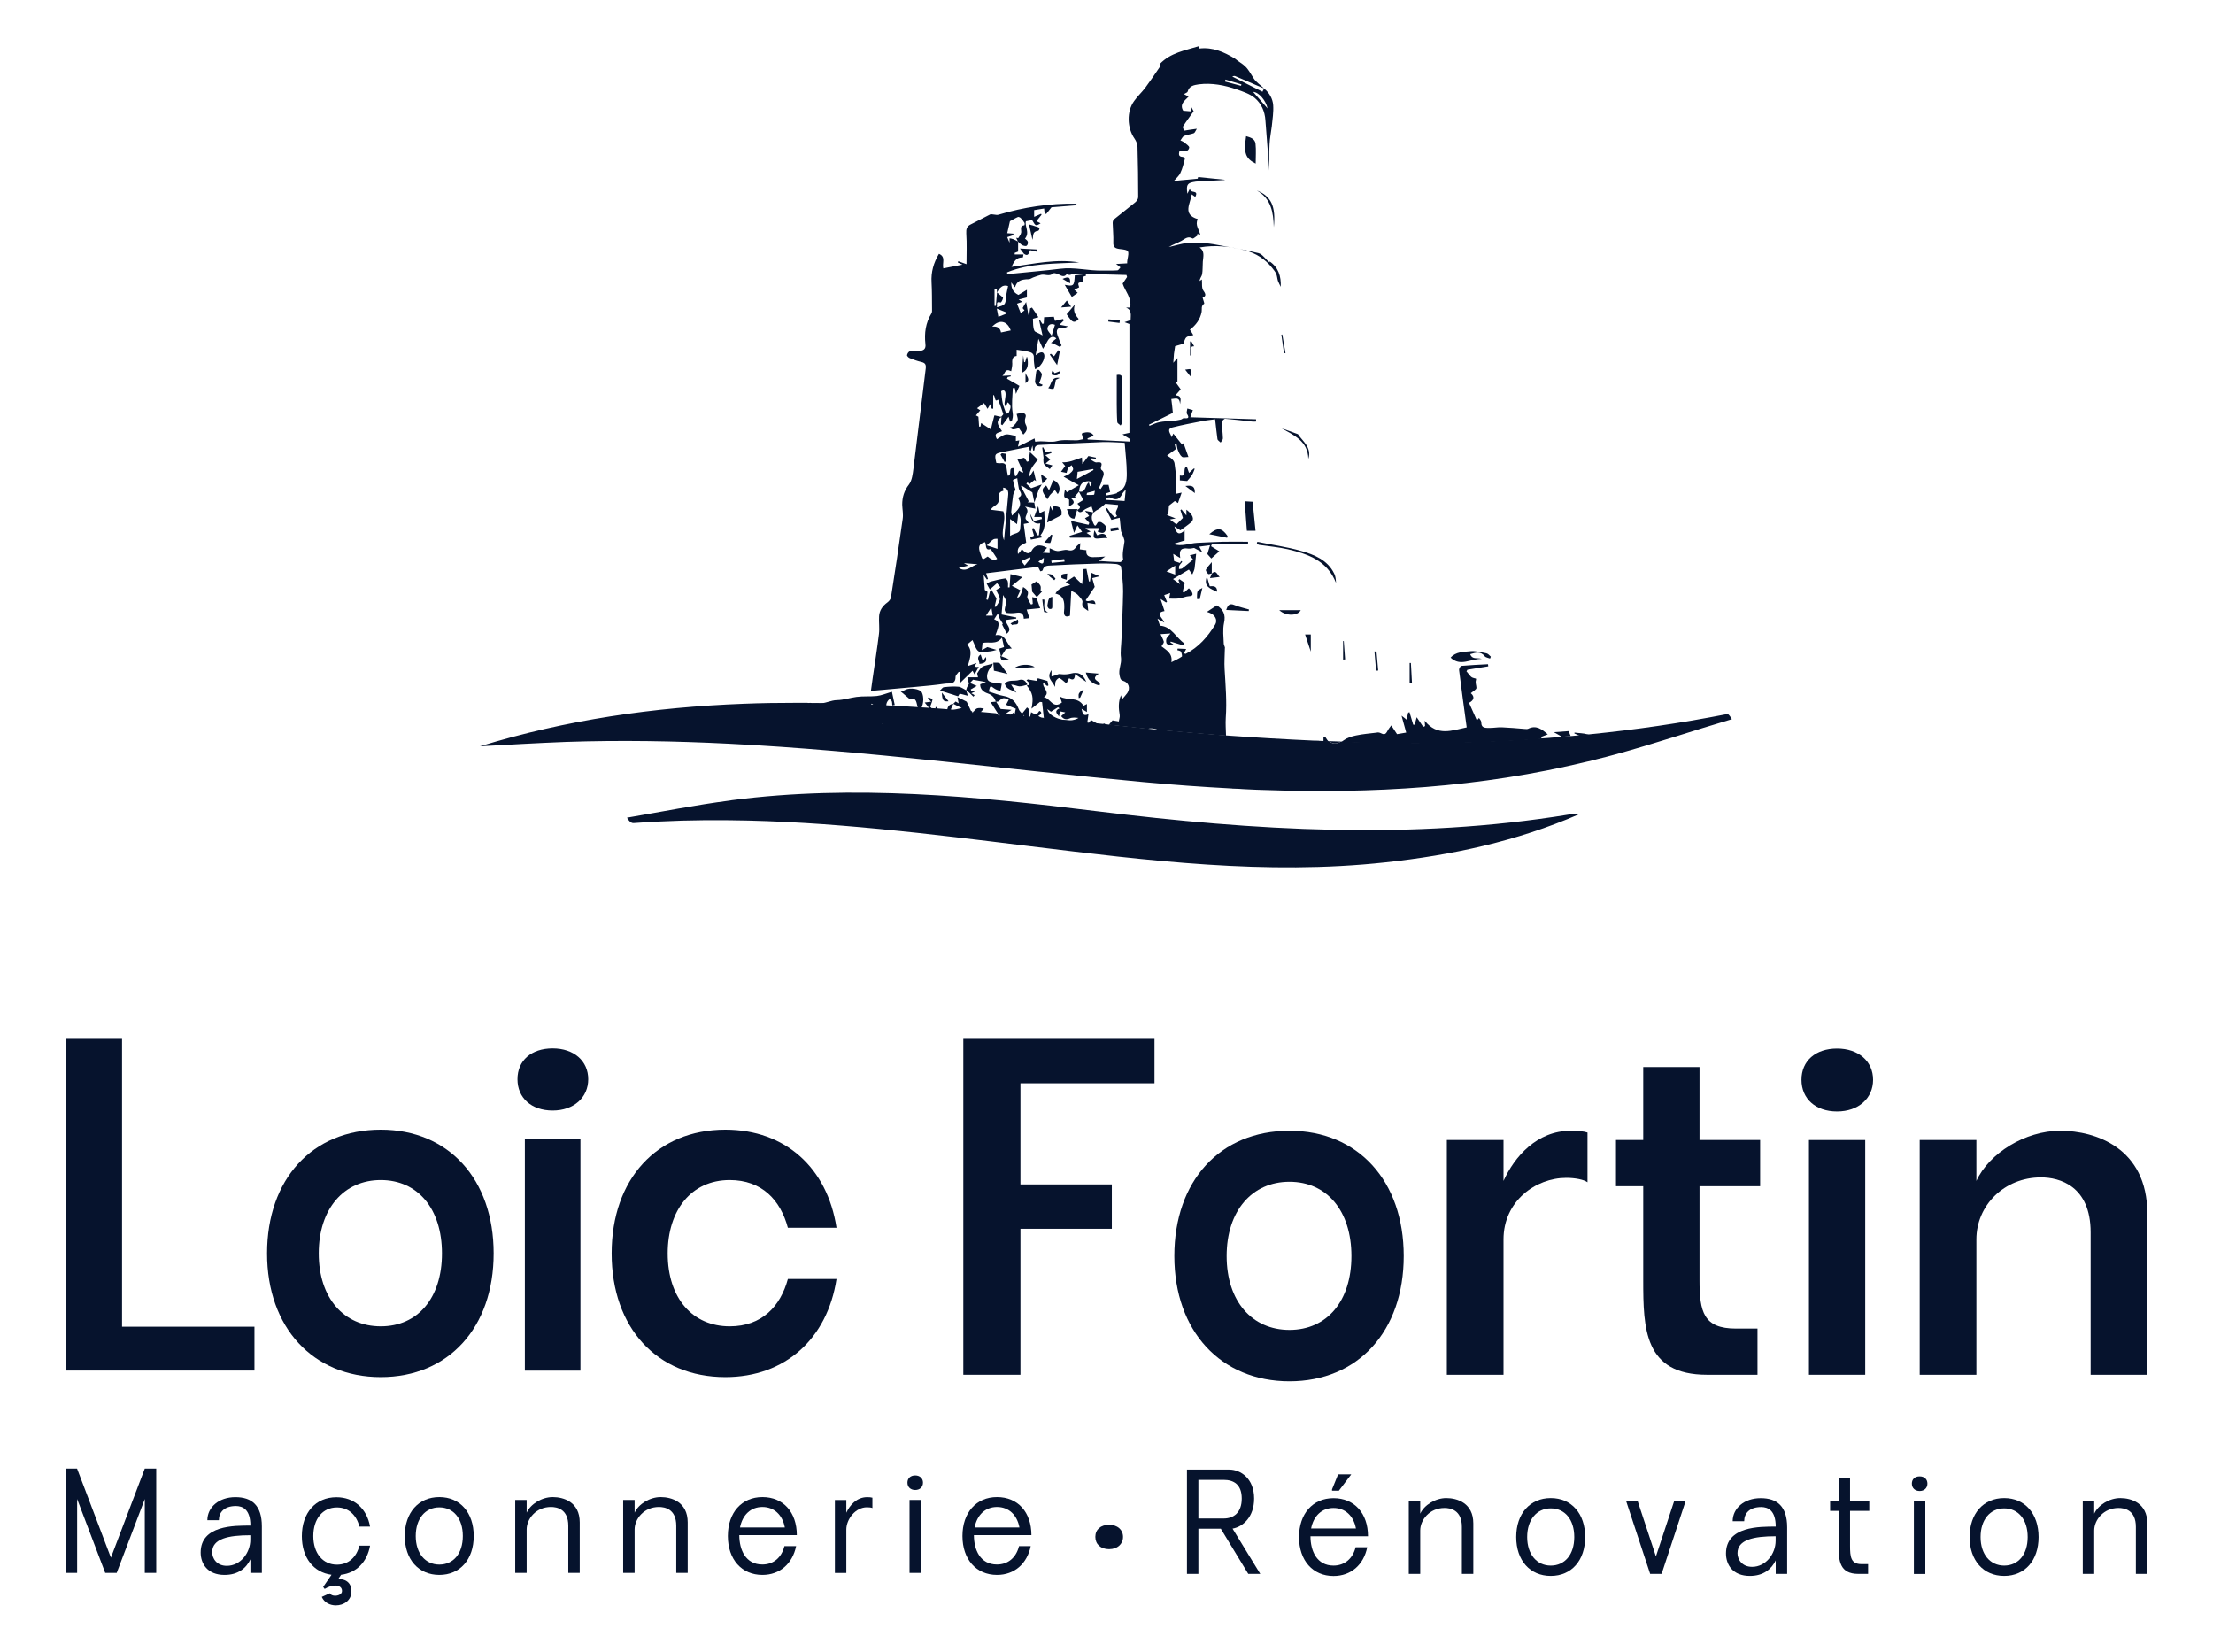 <svg width="201" height="150" viewBox="0 0 201 150" fill="none" xmlns="http://www.w3.org/2000/svg">
<g clip-path="url(#clip0_568_155)">
<path d="M5.96 94.346H11.085V120.486H23.111V124.467H5.96V94.346Z" fill="#06132D"/>
<path d="M34.585 102.59C40.736 102.59 44.836 107.087 44.836 113.826C44.836 120.564 40.736 125.061 34.585 125.061C28.435 125.061 24.256 120.564 24.256 113.826C24.256 107.087 28.357 102.59 34.585 102.59ZM34.585 120.451C37.936 120.451 40.142 117.892 40.142 113.826C40.142 109.76 37.936 107.165 34.585 107.165C31.234 107.165 28.951 109.767 28.951 113.826C28.951 117.884 31.234 120.451 34.585 120.451Z" fill="#06132D"/>
<path d="M47.671 103.417V124.474H52.719V103.417H47.671Z" fill="#06132D"/>
<path d="M75.978 111.5H71.56C70.888 108.975 69.192 107.165 66.279 107.165C62.772 107.165 60.644 109.923 60.644 113.826C60.644 117.927 62.928 120.451 66.279 120.451C69.199 120.451 70.888 118.634 71.56 116.152H75.978C75.151 121.554 71.327 125.061 65.883 125.061C59.654 125.061 55.554 120.564 55.554 113.826C55.554 107.087 59.654 102.59 65.883 102.59C71.327 102.59 75.144 106.062 75.978 111.5Z" fill="#06132D"/>
<path d="M50.195 100.851C48.265 100.851 47 99.706 47 98.008C47 96.311 48.258 95.209 50.195 95.209C52.132 95.209 53.426 96.354 53.426 98.008C53.426 99.663 52.125 100.851 50.195 100.851Z" fill="#06132D"/>
<path d="M87.495 124.849V94.346H104.858V98.376H92.684V107.561H100.984V111.591H92.684V124.849H87.495Z" fill="#06132D"/>
<path d="M117.117 102.689C123.346 102.689 127.496 107.243 127.496 114.066C127.496 120.89 123.346 125.443 117.117 125.443C110.889 125.443 106.661 120.89 106.661 114.066C106.661 107.243 110.811 102.689 117.117 102.689ZM117.117 120.777C120.511 120.777 122.745 118.182 122.745 114.066C122.745 109.951 120.511 107.321 117.117 107.321C113.724 107.321 111.412 109.958 111.412 114.066C111.412 118.175 113.724 120.777 117.117 120.777Z" fill="#06132D"/>
<path d="M144.18 107.363C143.862 107.123 143.063 106.967 142.264 106.967C139.472 106.967 136.559 109.081 136.559 112.553V124.849H131.412V103.531H136.559V107.243C137.556 105.044 139.592 102.689 142.667 102.689C143.304 102.689 143.827 102.732 144.187 102.852V107.363H144.18Z" fill="#06132D"/>
<path d="M159.628 120.656V124.849H155.039C149.334 124.849 149.249 120.656 149.249 116.265V107.724H146.775V103.531H149.249V96.905H154.361V103.531H159.868V107.724H154.361V116.265C154.361 119.136 154.721 120.656 157.676 120.656H159.635H159.628Z" fill="#06132D"/>
<path d="M164.301 103.531V124.849H169.412V103.531H164.301Z" fill="#06132D"/>
<path d="M174.361 103.531H179.508V107.243C180.667 104.726 183.941 102.689 187.129 102.689C190.318 102.689 195.033 104.245 195.033 110.199V124.849H189.886V111.917C189.886 107.689 187.051 106.925 185.376 106.925C182.025 106.925 179.508 109.477 179.508 112.553V124.849H174.361V103.531Z" fill="#06132D"/>
<path d="M166.853 100.936C164.895 100.936 163.622 99.776 163.622 98.058C163.622 96.34 164.902 95.223 166.853 95.223C168.804 95.223 170.126 96.382 170.126 98.058C170.126 99.734 168.811 100.936 166.853 100.936Z" fill="#06132D"/>
<path d="M89.432 38.967C89.454 39.137 89.468 39.3 89.475 39.455C89.559 39.441 89.659 39.434 89.75 39.42C89.644 39.271 89.538 39.109 89.432 38.96V38.967ZM89.475 39.455C89.397 39.469 89.333 39.469 89.27 39.476C89.312 39.639 89.347 39.773 89.376 39.901C89.418 39.886 89.461 39.88 89.503 39.88C89.489 39.738 89.482 39.59 89.468 39.455H89.475ZM89.249 39.413C89.121 39.455 89.001 39.512 88.994 39.512C89.072 39.498 89.164 39.491 89.27 39.476C89.255 39.455 89.255 39.434 89.249 39.413ZM94.749 31.6L94.763 31.621C94.763 31.621 94.763 31.607 94.777 31.607C94.763 31.607 94.763 31.593 94.756 31.593L94.749 31.6ZM144.187 66.692C143.813 66.572 143.41 66.586 143.014 66.529C143 66.55 143 66.586 142.993 66.607C143.162 66.685 143.332 66.756 143.495 66.833C143.785 66.798 144.081 66.77 144.371 66.749C144.308 66.734 144.251 66.713 144.187 66.692ZM94.749 31.6L94.763 31.621C94.763 31.621 94.763 31.607 94.777 31.607C94.763 31.607 94.763 31.593 94.756 31.593L94.749 31.6ZM94.749 31.6L94.763 31.621C94.763 31.621 94.763 31.607 94.777 31.607C94.763 31.607 94.763 31.593 94.756 31.593L94.749 31.6ZM140.582 66.692C140.052 66.232 139.536 65.815 138.793 66.183C138.708 66.225 138.588 66.197 138.482 66.197C137.789 66.14 137.097 66.077 136.404 66.049C136.05 66.034 135.69 66.105 135.336 66.105C134.983 66.091 134.537 66.19 134.537 65.582C134.537 65.44 134.396 65.306 134.332 65.2C134.269 65.278 134.184 65.37 134.141 65.426C133.894 64.882 133.675 64.38 133.427 63.828C133.873 63.602 133.972 63.277 133.59 62.952C133.781 62.782 134.113 62.619 134.099 62.464C134.099 62.237 133.979 62.025 134.057 61.757C134.113 61.573 134.014 61.651 133.767 61.551C133.533 61.467 133.385 61.17 133.194 60.965C133.229 60.922 133.258 60.866 133.279 60.823C133.908 60.717 134.544 60.611 135.174 60.512C135.159 60.448 135.152 60.385 135.152 60.321C134.339 60.364 133.533 60.399 132.734 60.47C132.65 60.484 132.508 60.724 132.522 60.844C132.734 62.548 132.968 64.267 133.215 66.056C131.893 66.324 130.55 66.911 129.398 65.448C129.419 65.695 129.419 65.808 129.433 65.935C129.376 65.971 129.327 65.992 129.27 66.013C129.079 65.737 128.889 65.448 128.676 65.136C128.599 65.426 128.549 65.617 128.486 65.822C128.443 65.808 128.401 65.808 128.358 65.808C128.238 65.433 128.132 65.052 128.019 64.677C127.977 64.698 127.934 64.712 127.899 64.719C127.856 64.924 127.814 65.115 127.757 65.356C127.595 65.228 127.51 65.15 127.298 64.995C127.468 65.603 127.595 66.063 127.722 66.529C127.446 66.572 127.192 66.614 126.888 66.671C126.704 66.395 126.513 66.098 126.365 65.879C126.266 66.006 126.096 66.211 125.983 66.445C125.75 66.89 125.481 66.55 125.226 66.522C125.149 66.508 125.085 66.522 125.014 66.536C124.399 66.614 123.777 66.657 123.162 66.791C122.766 66.869 122.349 67.003 122.031 67.236C121.946 67.314 121.847 67.364 121.776 67.406C127.885 67.611 133.986 67.547 140.08 67.109C140.038 67.053 139.995 67.003 139.939 66.939C140.172 66.84 140.356 66.777 140.575 66.692H140.582ZM120.391 66.947C120.391 66.947 120.306 66.925 120.207 66.904V67.328C119.889 67.293 119.592 67.251 119.309 67.314C119.776 67.335 120.249 67.35 120.716 67.371C120.596 67.272 120.49 67.123 120.384 66.947H120.391ZM94.749 31.6L94.763 31.621C94.763 31.621 94.763 31.607 94.777 31.607C94.763 31.607 94.763 31.593 94.756 31.593L94.749 31.6ZM94.749 31.6L94.763 31.621C94.763 31.621 94.763 31.607 94.777 31.607C94.763 31.607 94.763 31.593 94.756 31.593L94.749 31.6ZM94.749 31.6L94.763 31.621C94.763 31.621 94.763 31.607 94.777 31.607C94.763 31.607 94.763 31.593 94.756 31.593L94.749 31.6ZM94.749 31.6L94.763 31.621C94.763 31.621 94.763 31.607 94.777 31.607C94.763 31.607 94.763 31.593 94.756 31.593L94.749 31.6ZM115.315 23.829C114.961 23.574 114.685 23.079 114.304 22.987C112.946 22.648 111.561 22.422 110.189 22.174C109.708 22.089 109.221 22.075 108.74 22.047C108.407 22.033 108.075 22.005 107.771 22.061C107.227 22.16 106.697 22.308 106.159 22.436C106.52 22.203 106.951 22.075 107.312 21.87C107.644 21.686 107.898 21.41 108.316 21.658C108.393 21.7 108.627 21.467 108.796 21.361C108.775 21.305 108.754 21.262 108.733 21.22C108.818 21.262 108.902 21.297 109.023 21.347C108.924 20.845 108.514 20.449 108.789 19.897C107.382 19.48 108.103 18.512 108.245 17.649C108.372 17.748 108.471 17.819 108.563 17.882C108.938 17.154 107.997 17.649 108.103 17.09C107.976 17.338 107.92 17.43 107.849 17.592C107.729 16.836 107.835 16.645 108.351 16.539C108.521 16.496 108.704 16.482 108.874 16.475C109.666 16.433 110.451 16.39 111.228 16.348C111.228 16.334 111.242 16.334 111.242 16.327C110.429 16.242 109.631 16.164 108.825 16.079C108.803 16.136 108.782 16.221 108.782 16.228C108.005 16.305 107.312 16.369 106.619 16.433C106.852 16.157 107.1 15.966 107.213 15.697C107.404 15.301 107.503 14.863 107.616 14.439C107.63 14.382 107.495 14.248 107.425 14.248C107.001 14.227 107.071 13.979 107.128 13.696C107.248 13.71 107.34 13.71 107.418 13.732C107.729 13.809 107.983 13.647 108.012 13.399C108.033 13.272 107.736 13.081 107.566 12.94C107.467 12.855 107.34 12.812 107.213 12.749C107.333 12.607 107.404 12.409 107.545 12.346C107.821 12.226 108.139 12.204 108.429 12.098C108.528 12.063 108.577 11.886 108.704 11.695C108.224 11.759 107.934 11.801 107.566 11.865C107.531 11.787 107.397 11.589 107.446 11.49C107.736 11.024 108.075 10.585 108.415 10.104C108.379 10.041 108.316 9.92 108.224 9.751C108.181 9.92 108.16 10.027 108.139 10.111C107.884 10.09 107.672 10.069 107.467 10.055C107.114 9.461 107.594 9.15 107.955 8.775C107.785 8.676 107.679 8.627 107.538 8.549C107.679 8.45 107.849 8.407 107.87 8.322C108.012 7.792 108.436 7.729 108.881 7.658C110.076 7.509 111.214 7.736 112.324 8.117C112.897 8.322 113.519 8.52 113.964 8.895C114.558 9.397 114.883 10.111 114.933 10.925C115.053 12.558 115.187 14.184 115.293 15.485C115.293 14.919 115.258 14.014 115.308 13.109C115.329 12.565 115.449 12.021 115.513 11.469C115.576 10.833 115.682 10.189 115.64 9.553C115.597 8.966 115.3 8.443 114.827 8.047L114.813 8.033C114.749 8.153 114.692 8.266 114.664 8.33C113.802 7.891 112.854 7.424 111.921 6.951C111.956 6.937 112.084 6.873 112.176 6.908C112.791 7.163 113.413 7.432 114.021 7.7C114.29 7.82 114.544 7.927 114.813 8.033C114.495 7.721 114.099 7.481 113.865 7.113C113.229 6.102 113.257 6.081 112.359 5.473C112.282 5.416 112.218 5.353 112.147 5.31C111.165 4.723 110.154 4.264 108.952 4.405C108.917 4.327 108.874 4.236 108.867 4.2C107.623 4.582 106.322 4.794 105.36 5.791C105.325 5.848 105.382 6.017 105.325 6.102C104.901 6.739 104.463 7.368 104.017 7.976C103.699 8.393 103.31 8.747 103.013 9.171C102.32 10.118 102.363 11.61 103.049 12.593C103.197 12.805 103.317 13.095 103.317 13.35C103.36 14.877 103.381 16.39 103.381 17.91C103.381 18.073 103.232 18.285 103.091 18.391C102.462 18.915 101.811 19.402 101.182 19.919C101.097 19.982 101.062 20.131 101.062 20.251C101.076 20.838 101.14 21.425 101.119 22.019C101.097 22.464 101.309 22.563 101.691 22.613C102.568 22.712 102.568 22.733 102.398 23.602C102.377 23.701 102.377 23.793 102.377 23.914C102.002 23.935 101.649 23.949 101.373 23.97C101.479 24.055 101.621 24.161 101.769 24.281C101.684 24.366 101.599 24.536 101.5 24.55C101.062 24.585 100.617 24.564 100.164 24.571C98.863 24.607 97.598 24.239 96.283 24.409C94.94 24.578 93.582 24.684 92.239 24.826C91.984 24.847 91.737 24.868 91.483 24.904C91.483 24.84 91.468 24.783 91.468 24.734C93.568 23.878 95.816 23.956 98.022 23.836C95.944 23.482 93.915 23.956 91.871 24.239C92.083 23.793 92.288 23.341 92.897 23.383C92.911 23.383 92.939 23.199 92.96 23.108H92.161V22.966C92.288 22.924 92.409 22.867 92.472 22.846V21.948C92.6 22.054 92.698 22.181 92.847 22.266C92.967 22.323 93.158 22.372 93.243 22.323C93.342 22.259 93.391 22.047 93.349 21.941C93.306 21.814 93.144 21.729 93.094 21.672C93.561 21.128 93.052 20.555 93.179 20.095C93.391 20.053 93.575 20.018 93.745 19.989C94.063 20.541 94.077 20.555 94.515 20.279C94.346 20.194 94.204 20.131 94.134 20.088C94.282 19.897 94.445 19.706 94.6 19.501C94.579 19.466 94.565 19.438 94.558 19.417C94.353 19.501 94.141 19.6 93.929 19.692V19.084C94.24 19.028 94.522 18.985 94.834 18.936C94.848 19.098 94.869 19.226 94.876 19.353C94.918 19.388 94.975 19.41 95.017 19.438C95.18 19.247 95.329 19.042 95.505 18.823C96.233 18.766 97.018 18.702 97.796 18.639C97.775 18.512 97.753 18.497 97.739 18.497C95.329 18.455 92.981 18.816 90.684 19.501C90.563 19.537 90.415 19.501 90.288 19.487C90.168 19.487 90.033 19.431 89.934 19.473C89.34 19.77 88.739 20.081 88.146 20.392C87.806 20.562 87.743 20.817 87.764 21.206C87.828 22.125 87.785 23.037 87.785 23.991C87.474 23.885 87.262 23.808 87.036 23.723C87.022 23.765 87.014 23.8 87 23.843C87.106 23.885 87.212 23.942 87.424 24.034C86.76 24.161 86.23 24.267 85.678 24.373C85.558 23.892 85.933 23.32 85.282 23.051C84.794 23.864 84.554 24.713 84.611 25.653C84.653 26.445 84.646 27.223 84.653 28.008C84.653 28.17 84.674 28.347 84.597 28.467C84.066 29.33 83.946 30.256 84.052 31.239C84.116 31.72 83.868 31.854 83.458 31.868C83.183 31.868 82.907 31.854 82.638 31.911C82.518 31.932 82.405 32.123 82.384 32.25C82.362 32.314 82.511 32.476 82.617 32.519C82.971 32.66 83.331 32.794 83.706 32.879C84.038 32.964 84.123 33.113 84.081 33.473C83.699 36.5 83.345 39.54 82.963 42.566C82.9 43.054 82.836 43.62 82.561 43.995C82.122 44.56 81.945 45.147 81.945 45.826C81.96 46.264 82.052 46.703 81.988 47.127C81.656 49.517 81.295 51.893 80.92 54.269C80.885 54.431 80.737 54.608 80.602 54.707C80.164 55.025 79.874 55.435 79.846 55.965C79.81 56.496 79.902 57.04 79.832 57.578C79.669 58.914 79.457 60.243 79.266 61.566C79.209 61.962 79.16 62.343 79.103 62.746C80.482 62.619 81.783 62.499 83.084 62.386C84.003 62.301 84.915 62.223 85.827 62.089C86.201 62.032 86.795 62.209 86.788 61.474C86.788 61.325 86.972 61.163 87.078 61.014C87.121 61.028 87.177 61.035 87.219 61.035C87.198 61.332 87.184 61.629 87.156 62.068C87.573 61.665 87.955 61.29 88.337 60.915C88.393 61.021 88.442 61.127 88.52 61.247C88.662 61 88.768 60.788 88.902 60.554C88.711 60.576 88.4 60.639 88.697 60.215C88.386 60.321 88.174 60.399 87.905 60.484C88.11 59.748 88.365 59.077 87.842 58.532C88.054 58.362 88.216 58.221 88.329 58.129C88.52 58.504 88.619 58.992 88.902 59.161C89.171 59.324 89.63 59.161 90.012 59.14C90.153 59.126 90.281 59.077 90.514 59.02C90.139 58.9 89.927 58.836 89.68 58.766C89.574 58.829 89.39 58.928 89.178 59.041C89.199 58.808 89.22 58.596 89.241 58.391C89.828 58.242 90.486 58.596 91.002 57.91C91.079 58.249 91.143 58.504 91.193 58.766C91.009 58.822 90.86 58.872 90.754 58.907C90.811 59.14 90.853 59.31 90.917 59.642C91.087 59.388 91.207 59.204 91.362 58.949C91.44 58.949 91.638 58.914 91.907 58.886C91.362 58.426 91.355 57.521 90.415 57.684C90.818 56.637 90.797 56.461 90.295 56.241C90.38 56.093 90.479 55.951 90.634 55.711C90.712 55.923 90.754 56.065 90.804 56.192C90.882 56.319 90.966 56.439 91.079 56.63L91.023 56.729C91.193 57.069 91.313 57.295 91.44 57.549C92.055 57.083 91.27 56.694 91.376 56.305C91.695 56.263 91.992 56.22 92.303 56.178V56.079C91.857 55.98 91.398 55.888 90.966 55.803C91.023 55.216 91.065 54.686 91.108 54.035C91.235 54.29 91.376 54.452 91.383 54.608C91.383 54.855 91.278 55.11 91.256 55.364C91.256 55.471 91.355 55.661 91.419 55.661C91.73 55.697 92.034 55.697 92.338 55.647C92.762 55.584 92.974 55.732 92.988 56.192C93.137 56.178 93.285 56.156 93.497 56.135C93.398 55.838 93.314 55.57 93.25 55.357C93.646 55.315 94.006 55.273 94.473 55.23C94.346 54.87 94.24 54.594 94.141 54.29H94.127C93.999 54.269 93.872 54.254 93.745 54.233C93.78 54.488 93.801 54.657 93.801 54.841C93.801 54.855 93.639 54.905 93.632 54.884C93.526 54.714 93.427 54.544 93.342 54.361C93.306 54.283 93.285 54.177 93.321 54.106C93.483 53.689 93.236 53.498 92.925 53.307C92.762 54.007 92.578 54.325 92.38 54.254C92.486 54.007 92.614 53.745 92.677 53.604C92.402 53.455 92.189 53.335 91.907 53.201C92.267 52.904 92.543 52.678 92.868 52.409C92.43 52.303 92.076 52.218 91.779 52.14C91.744 52.621 91.716 52.982 91.695 53.342H91.553C91.553 53.158 91.574 52.968 91.532 52.798C91.511 52.692 91.362 52.522 91.299 52.529C90.86 52.593 90.436 52.692 90.019 52.805C89.871 52.84 89.743 52.932 89.616 52.996C89.715 53.18 89.8 53.349 89.906 53.526C90.182 53.293 90.365 53.13 90.556 52.96C90.684 53.123 90.783 53.229 90.874 53.335C90.705 53.441 90.563 53.526 90.479 53.583C90.606 53.901 90.811 54.155 90.811 54.417C90.797 54.65 90.585 54.877 90.457 55.11C90.422 55.096 90.38 55.089 90.337 55.089C90.401 54.799 90.479 54.516 90.507 54.353C90.365 54.099 90.21 53.844 90.061 53.576C90.019 53.611 89.963 53.639 89.92 53.675C89.856 53.943 89.793 54.205 89.729 54.474C89.687 54.459 89.644 54.452 89.588 54.438C89.63 54.212 89.666 53.993 89.694 53.752C89.574 53.667 89.461 53.583 89.446 53.569C89.404 53.045 89.369 52.628 89.34 52.211C89.446 52.352 89.545 52.487 89.637 52.628C89.673 52.607 89.701 52.593 89.736 52.572C89.694 52.444 89.637 52.303 89.567 52.062C91.186 51.857 92.755 51.666 94.282 51.476C94.367 51.659 94.424 51.773 94.487 51.879C94.501 51.893 94.692 51.836 94.699 51.794C94.798 51.334 95.18 51.377 95.491 51.355C96.849 51.278 98.199 51.228 99.556 51.186C100.164 51.164 100.772 51.172 101.38 51.221C101.543 51.235 101.804 51.362 101.818 51.454C101.917 52.204 102.009 52.946 102.009 53.696C101.988 55.145 101.91 56.595 101.861 58.044C101.84 58.617 101.741 59.197 101.818 59.748C101.882 60.3 101.564 60.795 101.691 61.346C101.748 61.594 101.748 61.749 102.024 61.834C102.525 61.983 102.688 62.506 102.384 62.944C102.243 63.135 102.087 63.305 101.896 63.531C101.875 63.369 101.854 63.255 101.818 63.135C101.564 63.722 101.592 64.316 101.698 64.924C101.734 65.115 101.642 65.32 101.621 65.518C101.437 65.483 101.26 65.455 101.048 65.419C100.949 65.539 100.822 65.688 100.709 65.822C101.295 65.886 101.868 65.942 102.448 66.006C103.034 66.07 103.628 66.126 104.208 66.19H104.229C104.434 66.133 104.611 66.133 104.781 66.169C104.823 66.169 104.866 66.183 104.908 66.19C105.007 66.211 105.092 66.246 105.177 66.289H105.191C107.248 66.48 109.298 66.65 111.356 66.812C111.341 66.268 111.299 65.716 111.334 65.172C111.44 63.701 111.313 62.237 111.228 60.781C111.186 60.151 111.242 59.522 111.25 58.893C111.292 58.751 111.151 58.603 111.151 58.455C111.129 57.839 111.045 57.189 111.172 56.588C111.356 55.81 111.087 55.329 110.521 54.976C110.21 55.181 109.935 55.357 109.616 55.57C109.701 55.605 109.786 55.612 109.85 55.647C110.373 55.831 110.62 56.333 110.359 56.743C109.687 57.832 108.867 58.78 107.701 59.374C107.665 59.388 107.616 59.352 107.531 59.331C107.594 59.204 107.658 59.084 107.736 58.935C107.446 58.921 107.206 58.914 106.965 58.9C106.951 58.942 106.944 58.999 106.93 59.041C107.05 59.084 107.22 59.098 107.262 59.183C107.326 59.31 107.389 59.586 107.34 59.628C107.064 59.819 106.746 59.961 106.393 60.137C106.534 59.296 105.869 59.006 105.495 58.695C105.601 58.504 105.728 58.377 105.707 58.278C105.643 58.044 105.516 57.818 105.41 57.592C105.679 57.571 105.954 57.549 106.315 57.528C106.145 57.733 105.997 57.861 105.94 58.009C105.898 58.157 105.905 58.405 105.997 58.476C106.124 58.582 106.35 58.575 106.541 58.603C106.541 58.568 106.555 58.539 106.555 58.504C106.47 58.447 106.386 58.398 106.301 58.341C106.315 58.32 106.322 58.285 106.336 58.264C106.732 58.384 107.128 58.511 107.531 58.624C107.552 58.56 107.573 58.497 107.587 58.44C106.817 57.931 106.428 56.892 105.36 56.821C105.304 56.658 105.24 56.468 105.134 56.185C105.346 56.305 105.509 56.397 105.749 56.538C105.629 56.121 104.844 55.661 105.77 55.492C105.664 55.152 105.558 54.855 105.41 54.396C105.657 54.544 105.785 54.629 105.912 54.714C105.947 54.693 105.975 54.672 105.997 54.65C105.912 54.459 105.827 54.269 105.742 54.042C105.912 53.986 106.074 53.936 106.287 53.858C106.251 54.063 106.223 54.219 106.188 54.361C106.499 54.361 106.803 54.382 107.093 54.346C107.404 54.304 107.701 54.155 107.997 54.141C108.33 54.127 108.372 54 108.252 53.759C108.195 53.639 108.089 53.547 107.983 53.42C107.821 53.569 107.686 53.689 107.559 53.802C107.517 53.788 107.46 53.767 107.418 53.745C107.474 53.519 107.524 53.3 107.609 52.932C107.524 52.876 107.319 52.727 107.121 52.593C107.1 52.628 107.064 52.67 107.036 52.699C107.078 52.805 107.121 52.925 107.177 53.052C106.944 52.883 106.739 52.734 106.541 52.586C106.986 52.317 107.51 52.013 107.983 51.73C108.089 51.879 108.195 52.02 108.294 52.169C108.372 51.985 108.464 51.815 108.499 51.624C108.563 51.2 108.584 50.769 108.641 50.288C108.436 50.344 108.259 50.394 108.068 50.436C108.231 50.648 108.344 50.79 108.365 50.818C107.99 51.129 107.693 51.384 107.382 51.617C107.305 51.674 107.191 51.659 107.085 51.681C107.1 51.575 107.064 51.454 107.107 51.384C107.184 51.242 107.29 51.136 107.382 51.023C107.347 51.002 107.305 50.967 107.276 50.945C107.234 51.03 107.177 51.108 107.17 51.129C106.979 51.066 106.817 51.009 106.647 50.967C106.626 50.754 106.591 50.542 106.562 50.302C106.789 50.429 106.965 50.535 107.199 50.677C107.071 49.941 107.283 49.729 107.927 49.821C108.111 49.842 108.287 49.786 108.457 49.764C108.669 49.885 108.917 50.012 109.213 50.167C109.093 49.955 109.023 49.814 108.924 49.644C109.256 49.602 109.517 49.566 109.906 49.517C109.807 49.835 109.737 50.083 109.659 50.316C109.758 50.436 109.864 50.542 110.019 50.719C110.267 50.493 110.5 50.295 110.748 50.069C110.429 49.878 110.217 49.736 109.998 49.609C110.019 49.545 110.055 49.468 110.076 49.404H113.356V49.199C112.6 49.199 111.85 49.185 111.094 49.199C110.302 49.22 109.525 49.262 108.747 49.298C108.019 49.333 107.305 49.68 106.562 49.397C106.902 49.291 107.255 49.185 107.594 49.086V48.166C107.135 48.612 106.845 48.52 106.668 47.806C106.838 47.912 107.001 48.018 107.213 48.159C107.488 47.954 107.863 47.714 108.195 47.424C108.506 47.148 108.344 46.731 107.757 46.286V46.809C107.552 46.575 107.425 46.413 107.312 46.264C107.276 46.286 107.248 46.307 107.213 46.321C107.298 46.59 107.382 46.851 107.439 47.035C107.227 47.247 107.057 47.417 106.852 47.622C106.69 47.502 106.477 47.332 106.258 47.176C106.407 47.141 106.569 47.12 106.781 47.078C106.449 46.95 106.209 46.851 105.947 46.759C106.004 46.745 106.053 46.745 106.11 46.738C106.131 46.448 106.152 46.165 106.173 45.918C106.357 45.776 106.513 45.649 106.704 45.501C106.76 45.536 106.887 45.621 106.994 45.685C107.1 45.366 107.206 45.069 107.326 44.737C107.114 44.779 106.972 44.815 106.824 44.843C106.824 44.334 106.845 43.86 106.824 43.401C106.789 42.955 106.746 42.503 106.675 42.057C106.654 41.916 106.548 41.782 106.442 41.682C106.315 41.555 106.152 41.477 105.997 41.371C106.329 41.124 106.569 40.954 106.796 40.785C106.753 40.615 106.718 40.466 106.69 40.325C106.746 40.311 106.796 40.29 106.852 40.282C106.895 40.473 106.909 40.678 106.972 40.848C107.071 41.081 107.163 41.329 107.347 41.477C107.467 41.577 107.708 41.499 107.941 41.499C107.799 41.103 107.644 40.664 107.495 40.24C107.453 40.282 107.411 40.339 107.368 40.382C107.1 40.049 106.838 39.717 106.569 39.377C106.513 39.498 106.47 39.604 106.421 39.71C106.336 39.377 105.891 38.974 106.506 38.812C107.404 38.586 108.309 38.416 109.206 38.239C109.588 38.161 109.977 38.133 110.366 38.076C110.444 38.741 110.493 39.3 110.578 39.88C110.599 40 110.769 40.084 110.868 40.191C110.946 40.063 111.08 39.936 111.073 39.809C111.059 39.321 110.988 38.84 110.974 38.345C110.974 38.239 111.186 38.013 111.292 38.027C112.105 38.091 112.911 38.197 113.724 38.282C113.844 38.296 113.971 38.282 114.084 38.282V38.076C112.126 38.013 110.154 37.956 108.111 37.893C108.174 37.709 108.259 37.489 108.344 37.242C108.202 37.2 108.054 37.157 107.842 37.101C107.821 37.292 107.743 37.475 107.807 37.581C108.082 37.999 107.863 38.006 107.517 37.977C107.439 37.977 107.347 38.084 107.248 38.105C107.022 38.161 106.803 38.19 106.576 38.211C106.152 38.253 105.721 38.253 105.311 38.338C105 38.395 104.717 38.55 104.406 38.67C104.392 38.635 104.371 38.607 104.364 38.564C105.092 38.211 105.813 37.85 106.527 37.497C106.485 37.051 106.442 36.641 106.386 36.238C106.746 36.217 107.135 36.005 107.184 36.698C107.248 36.252 107.333 35.92 106.76 35.906C106.951 35.679 107.078 35.531 107.241 35.354C107.1 35.149 106.944 34.937 106.781 34.718C106.838 34.682 106.944 34.64 106.944 34.64V32.519C106.817 32.667 106.732 32.766 106.569 32.943C106.591 32.59 106.605 32.37 106.626 32.144C106.661 31.911 106.704 31.677 106.732 31.437C107.001 31.359 107.255 31.274 107.481 31.211C107.566 31.02 107.609 30.772 107.75 30.638C107.898 30.511 108.146 30.497 108.386 30.433C108.266 30.228 108.174 30.079 108.075 29.945C108.627 29.521 109.015 28.997 109.143 28.312C109.185 28.064 109.065 27.788 109.369 27.583C109.411 27.562 109.291 27.265 109.228 27.032C109.482 26.933 109.588 26.784 109.305 26.402C109.122 26.155 109.199 25.738 109.164 25.377C109.122 25.413 109.037 25.462 108.959 25.519C108.973 25.271 109.15 25.102 109.185 24.911C109.249 24.529 109.221 24.14 109.249 23.758C109.291 23.291 109.44 22.811 108.959 22.471C110.401 22.217 111.766 22.386 113.109 22.74C114.07 22.994 114.919 23.532 115.548 24.331C115.675 24.5 115.824 24.663 115.901 24.84C116 25.045 116 25.285 116.071 25.505C116.128 25.674 116.234 25.844 116.326 26.049C116.368 25.08 116.114 24.288 115.315 23.737V23.829ZM115.131 9.85C114.714 9.369 114.254 8.846 113.816 8.344C114.325 8.365 114.975 9.114 115.131 9.85ZM111.306 7.226C111.794 7.375 112.275 7.516 112.755 7.665C112.741 7.707 112.734 7.75 112.72 7.792C112.239 7.665 111.759 7.538 111.278 7.41C111.278 7.347 111.292 7.29 111.299 7.226H111.306ZM92.048 21.22C91.885 21.206 91.737 21.198 91.483 21.177C91.567 20.802 91.652 20.428 91.73 20.088C91.977 19.961 92.211 19.812 92.458 19.706C92.522 19.685 92.663 19.749 92.713 19.805C92.84 19.933 92.96 20.081 93.045 20.23C93.087 20.286 93.059 20.456 93.045 20.456C92.557 20.52 92.797 20.88 92.748 21.128C92.713 21.311 92.578 21.467 92.479 21.63C92.416 21.616 92.359 21.608 92.296 21.594C92.338 21.7 92.402 21.799 92.444 21.913V21.927C92.303 21.849 92.168 21.778 92.027 21.722C91.921 21.679 91.801 21.665 91.695 21.644V22.04C91.596 21.828 91.546 21.686 91.483 21.538C91.716 21.453 91.885 21.396 92.055 21.347C92.041 21.305 92.041 21.262 92.041 21.22H92.048ZM90.04 55.16C90.097 55.449 90.125 55.647 90.168 55.909H89.552C89.765 55.591 89.885 55.407 90.04 55.16ZM90.33 26.233C90.394 26.219 90.472 26.219 90.542 26.219V26.572L90.556 26.551C90.634 26.431 90.698 26.318 90.783 26.212C90.804 26.176 90.839 26.148 90.867 26.127C91.037 25.964 91.249 25.879 91.56 25.978C91.497 26.297 91.412 26.615 91.376 26.961C91.32 27.668 91.313 27.697 90.535 27.909C90.634 27.703 90.365 27.322 90.896 27.47C90.938 27.47 91.079 27.216 91.101 27.067C91.115 26.989 90.938 26.898 90.853 26.813C90.754 26.728 90.648 26.643 90.556 26.558C90.514 26.961 90.479 27.371 90.45 27.774H90.33V26.24V26.233ZM91.419 28.375C91.398 28.418 91.376 28.46 91.362 28.503C91.136 28.587 90.924 28.672 90.677 28.771C90.634 28.566 90.599 28.389 90.535 28.022C90.91 28.17 91.15 28.269 91.412 28.375H91.419ZM91.801 30.009C91.504 30.072 91.214 30.136 90.917 30.192C90.846 29.782 90.578 29.606 90.118 29.669C90.769 28.962 91.497 29.139 91.801 30.009ZM91.355 36.952C91.412 36.825 91.454 36.698 91.518 36.535C91.999 36.874 91.709 37.2 91.603 37.518C91.525 37.539 91.461 37.553 91.391 37.574C91.285 37.256 91.143 36.945 91.073 36.613C90.995 36.273 90.974 35.899 90.931 35.524C91.2 35.361 91.334 35.503 91.334 35.814C91.334 36.047 91.27 36.28 91.249 36.528C91.228 36.655 91.235 36.797 91.355 36.952ZM87.078 51.575C87.333 51.511 87.58 51.454 87.933 51.37C87.764 51.27 87.7 51.228 87.552 51.143C88.018 51.186 88.407 51.207 88.789 51.242C88.237 51.37 87.778 52.041 87.085 51.575H87.078ZM89.708 50.542C89.178 50.896 89.263 50.86 89.036 50.245C88.846 49.694 88.867 49.39 89.475 49.234C89.602 49.545 89.461 50.033 89.977 49.863C90.182 50.16 90.373 50.429 90.57 50.747C90.274 50.974 89.984 50.769 89.708 50.542ZM90.606 49.849C90.295 49.743 89.941 49.623 89.623 49.531C89.849 49.319 90.019 49.114 90.217 48.987C90.337 48.909 90.528 48.944 90.599 48.93V49.849H90.606ZM91.193 49.072C90.832 48.145 91.44 47.311 91.129 46.434C90.839 46.392 90.436 46.349 89.991 46.293C90.182 45.897 90.726 45.897 90.705 45.395C90.691 45.084 90.641 44.659 91.129 44.575C91.143 44.575 91.115 44.391 91.108 44.285C91.532 44.327 91.596 44.624 91.574 44.921C91.454 46.279 91.32 47.622 91.193 49.057V49.072ZM92.013 43.592C92.013 43.549 92.31 43.464 92.394 43.429C92.437 43.761 92.472 44.058 92.536 44.355C92.593 44.645 93.002 44.928 92.501 45.197C92.486 45.211 92.479 45.239 92.486 45.253C92.925 45.96 92.409 46.342 91.914 46.823C91.878 46.66 91.836 46.547 91.85 46.441C91.893 45.953 91.949 45.458 92.02 44.97C92.041 44.808 92.147 44.659 92.232 44.468C92.168 44.242 92.048 43.924 92.006 43.592H92.013ZM92.373 47.594C92.416 47.276 92.451 46.964 92.493 46.604C92.826 47.042 92.677 47.53 92.663 47.983C92.649 48.492 92.14 48.386 91.744 48.669V47.134C91.97 47.297 92.147 47.431 92.373 47.601V47.594ZM93.066 51.355C92.967 51.228 92.875 51.101 92.769 50.959C93.024 50.839 93.278 50.726 93.54 50.606C93.554 50.641 93.575 50.684 93.596 50.726C93.427 50.917 93.264 51.122 93.073 51.355H93.066ZM94.805 50.719C94.805 50.761 94.805 50.818 94.791 50.882C94.791 51.108 94.749 51.348 94.31 51.009C94.515 50.867 94.692 50.74 94.812 50.655C94.798 50.669 94.798 50.691 94.798 50.719H94.805ZM95.519 51.122C95.505 51.058 95.498 50.981 95.484 50.917C95.88 50.875 96.276 50.818 96.658 50.776C96.672 50.853 96.679 50.924 96.693 51.002C96.297 51.037 95.915 51.08 95.519 51.122ZM102.144 45.501C101.613 45.465 101.027 45.423 100.44 45.395V45.204C100.581 45.204 100.758 45.14 100.878 45.19C101.38 45.48 101.698 45.338 101.932 44.836C101.988 44.737 102.08 44.652 102.25 44.461C102.207 44.857 102.172 45.147 102.144 45.494V45.501ZM101.458 44.787C101.147 44.907 100.808 44.928 100.489 44.992C100.475 44.928 100.468 44.864 100.447 44.801C100.588 44.758 100.723 44.723 100.829 44.681C100.786 44.468 100.744 44.242 100.687 44.03H100.221C100.157 44.136 100.058 44.278 99.966 44.412C99.91 44.377 99.86 44.348 99.818 44.313C99.903 44.087 100.03 43.889 100.072 43.648C100.115 43.33 100.468 42.983 100.037 42.665C99.995 42.63 99.973 42.496 99.995 42.418C100.157 42.001 99.98 41.951 99.599 41.994C99.436 42.015 99.259 41.845 99.09 41.767C99.111 41.725 99.125 41.668 99.146 41.626C99.273 41.64 99.394 41.647 99.521 41.661C99.535 41.626 99.542 41.598 99.542 41.562C99.316 41.506 99.082 41.463 98.856 41.414C98.694 41.626 98.545 41.817 98.305 42.142C98.284 41.873 98.284 41.76 98.269 41.548C97.937 41.654 97.64 41.774 97.343 41.866C97.174 41.923 97.004 41.944 96.834 41.972C96.714 41.987 96.587 41.987 96.474 41.987C96.559 42.093 96.658 42.213 96.749 42.319C96.65 42.46 96.523 42.616 96.368 42.842C96.573 42.885 96.7 42.906 96.87 42.948C96.926 42.786 96.947 42.63 97.018 42.503C97.096 42.397 97.23 42.333 97.336 42.248C97.379 42.376 97.499 42.538 97.463 42.644C97.421 42.786 97.273 42.913 97.145 43.019C97.025 43.118 96.856 43.167 96.601 43.288C97.124 43.585 97.548 43.832 97.987 44.065C97.612 44.278 97.273 44.483 96.898 44.702C96.877 44.666 96.82 44.596 96.728 44.447C96.693 44.702 96.622 44.914 96.665 45.098C96.686 45.204 96.898 45.26 97.103 45.373V45.989C97.336 45.819 97.789 45.713 97.308 45.275C97.456 45.232 97.584 45.197 97.704 45.168C97.683 45.147 97.647 45.112 97.619 45.091C97.76 44.942 97.874 44.801 98.001 44.652C97.987 44.652 97.987 44.638 97.987 44.638H98.008C98.05 44.193 98.156 43.782 98.701 43.712C98.842 43.691 99.019 43.698 99.118 43.776C99.181 43.839 99.132 44.03 98.998 44.171C98.976 44.072 98.941 43.98 98.899 43.811C98.729 43.917 98.665 44.129 98.581 44.32C98.475 44.546 98.347 44.723 98.008 44.638L97.994 44.652C98.121 44.886 98.248 45.112 98.397 45.402C98.206 45.522 98.036 45.628 97.852 45.741C98.015 45.911 98.298 46.123 97.838 46.307C98.001 46.561 98.149 46.583 98.404 46.363C98.595 46.194 98.863 46.116 99.139 45.982C99.181 46.13 99.238 46.293 99.323 46.533C99.047 46.477 98.863 46.448 98.552 46.392C98.694 46.575 98.764 46.66 98.927 46.858C98.807 46.922 98.672 46.986 98.545 47.063C98.694 47.226 98.814 47.353 98.941 47.488C98.906 47.551 98.885 47.608 98.863 47.657C98.333 47.537 97.81 47.431 97.273 47.304C97.379 47.721 97.456 48.018 97.548 48.393C97.647 48.188 97.718 48.018 97.859 47.707C98.05 47.975 98.192 48.166 98.284 48.301C97.824 48.449 97.485 48.555 97.145 48.661C97.159 48.718 97.167 48.782 97.188 48.831H99.082C99.097 48.775 99.097 48.725 99.104 48.669C98.976 48.584 98.849 48.499 98.687 48.393C98.828 48.35 98.934 48.308 99.061 48.265C98.877 48.166 98.729 48.096 98.581 48.018C98.595 47.997 98.602 47.975 98.623 47.954H99.846C99.804 48.053 99.761 48.159 99.698 48.287C99.987 48.364 100.263 48.541 100.426 48.145C100.574 47.763 100.277 47.601 100.03 47.431C99.973 47.396 99.888 47.417 99.825 47.396C99.613 47.339 99.556 48.032 99.337 47.587C98.984 46.901 99.174 46.554 99.761 46.25C99.987 46.13 100.157 45.939 100.397 45.748C100.716 45.784 101.126 45.812 101.55 45.854C101.613 46.208 101.126 46.505 101.465 46.865C101.401 46.908 101.295 46.993 101.26 46.971C101.133 46.873 101.005 46.766 100.906 46.639C100.779 46.477 100.673 46.307 100.553 46.137C100.518 46.172 100.475 46.201 100.447 46.222C100.61 46.54 100.765 46.858 100.949 47.212C101.196 47.148 101.458 47.071 101.698 47.021C101.741 47.424 101.776 47.82 101.818 48.223C101.833 48.308 101.903 48.393 101.925 48.492C102.002 48.725 102.151 48.98 102.13 49.206C102.066 49.729 101.917 50.238 102.009 50.776C102.031 50.853 101.84 51.044 101.741 51.044C101.133 51.044 100.525 50.988 99.804 50.945C100.03 50.797 100.143 50.712 100.39 50.542C99.91 50.578 99.57 50.606 99.238 50.599C98.856 50.585 98.609 50.408 98.672 49.969C98.46 49.934 98.276 49.913 98.079 49.892C98.093 49.729 98.1 49.595 98.121 49.319C97.937 49.482 97.831 49.545 97.767 49.637C97.577 49.934 97.372 50.061 96.976 49.955C96.686 49.878 96.347 50.061 96.028 50.04C95.795 50.026 95.569 49.878 95.335 49.786V50.231C95.152 50.217 94.975 50.21 94.706 50.189C94.876 49.998 94.982 49.878 95.102 49.75C94.431 49.39 93.992 49.482 93.695 50.026C93.511 50.365 93.165 50.302 92.812 49.856C92.755 49.955 92.706 50.04 92.649 50.111C92.593 50.175 92.529 50.238 92.458 50.316C92.373 49.786 92.515 49.588 93.207 49.284C93.144 48.753 93.066 48.209 92.981 47.58C93.002 47.58 93.172 47.544 93.441 47.495C93.335 47.353 93.257 47.247 93.172 47.155C93.01 46.837 93.639 46.462 93.094 46.003C93.363 46.059 93.639 46.123 94.042 46.194C94.006 45.989 93.978 45.833 93.943 45.663V45.649C93.731 45.635 93.526 45.628 93.328 45.614C93.37 45.593 93.406 45.557 93.448 45.536C93.215 45.091 92.981 44.638 92.741 44.193C92.755 44.15 92.762 44.115 92.776 44.087C93.13 44.313 93.49 44.532 93.766 44.716C93.83 45.048 93.886 45.345 93.95 45.642C94.077 45.246 94.204 44.871 94.346 44.461C94.424 44.334 94.515 44.164 94.621 43.995C94.346 44.094 94.049 44.2 93.66 44.334C93.561 44.235 93.391 44.087 93.222 43.931C93.264 43.889 93.299 43.853 93.328 43.811C93.406 43.867 93.469 43.931 93.519 43.959C93.667 43.832 93.808 43.705 93.957 43.585C94.013 43.62 94.056 43.662 94.105 43.691C94.042 43.422 93.964 43.146 93.872 42.729C93.724 42.962 93.639 43.104 93.49 43.316C93.476 42.623 93.886 42.241 94.261 41.746C94.056 41.541 93.823 41.329 93.547 41.053C93.49 41.435 93.448 41.668 93.42 41.895C93.377 41.909 93.321 41.916 93.271 41.93C93.186 41.789 93.102 41.661 93.024 41.569C92.812 41.626 92.607 41.668 92.409 41.718C92.578 42.093 92.762 42.489 92.939 42.877C92.903 42.899 92.882 42.913 92.854 42.934C92.755 42.87 92.663 42.807 92.564 42.743C92.465 42.934 92.38 43.083 92.296 43.245C92.26 43.231 92.218 43.224 92.175 43.21C92.14 42.983 92.119 42.764 92.091 42.517C91.497 42.432 91.984 43.132 91.546 43.21C91.504 42.998 91.447 42.764 91.426 42.524C91.391 42.17 91.242 42.022 90.896 42.064C90.754 42.086 90.62 42.05 90.493 42.043C90.309 41.23 90.33 41.188 91.143 41.032C91.9 40.869 92.67 40.735 93.469 40.572C93.49 40.693 93.511 40.82 93.547 40.933C93.568 40.947 93.603 40.947 93.625 40.947C93.667 40.82 93.702 40.693 93.773 40.459C93.808 40.685 93.816 40.799 93.837 40.926C93.9 40.905 93.957 40.891 93.957 40.883C93.957 40.53 94.12 40.417 94.466 40.403C96.361 40.325 98.248 40.219 100.136 40.148C100.864 40.127 101.585 40.191 102.151 40.212C102.229 41.216 102.335 42.078 102.342 42.941C102.356 43.676 102.278 44.426 101.444 44.744L101.458 44.787ZM99.443 44.575C99.408 44.702 99.408 44.914 99.365 44.928C99.139 44.963 98.92 44.949 98.694 44.949C98.708 44.886 98.715 44.822 98.729 44.765C98.934 44.709 99.146 44.659 99.443 44.575ZM99.323 42.687C98.814 42.962 98.312 43.231 97.81 43.5C97.831 43.252 97.852 43.012 97.874 42.849C98.354 42.764 98.821 42.679 99.28 42.595C99.302 42.63 99.316 42.658 99.323 42.694V42.687ZM102.702 29.068C102.554 29.125 102.405 29.174 102.137 29.259C102.384 29.344 102.518 29.401 102.582 29.422V39.307C102.285 39.37 102.137 39.413 101.953 39.448C102.221 39.618 102.441 39.759 102.667 39.894C102.646 39.957 102.61 40.035 102.589 40.099C101.331 40.042 100.065 39.978 98.793 39.915C98.778 39.88 98.771 39.851 98.771 39.816C98.962 39.731 99.146 39.653 99.337 39.568C99.167 39.236 98.708 39.165 98.248 39.377C98.291 39.547 98.333 39.717 98.376 39.886C98.171 39.922 97.972 39.986 97.782 39.986C97.174 40 96.587 39.901 95.972 40.063C95.526 40.184 95.01 40.077 94.53 40.077C94.367 40.077 94.211 40.099 94.021 40.113C93.999 40.028 93.985 39.908 93.964 39.816C93.504 40.042 93.059 40.261 92.458 40.565C92.515 40.268 92.543 40.127 92.578 39.993C92.479 40.007 92.387 40.028 92.267 40.049V39.59C91.893 39.526 91.596 39.406 91.327 39.462C91.058 39.519 90.818 39.731 90.549 39.886C90.189 39.257 90.754 39.314 91.009 39.158C90.5 38.444 90.486 38.218 90.974 37.85V37.829C90.931 37.843 90.896 37.85 90.853 37.843C90.302 37.702 90.309 37.702 90.302 37.779C90.245 38.027 90.182 38.26 90.118 38.494C90.083 38.621 90.054 38.762 89.998 38.996C89.68 38.783 89.411 38.614 89.114 38.423C89.1 38.486 89.079 38.614 89.058 38.734C89.015 38.734 88.973 38.748 88.93 38.748C88.909 38.458 88.895 38.175 88.867 37.843C88.853 37.829 88.746 37.779 88.641 37.723C88.768 37.574 88.895 37.433 89.036 37.263C88.959 37.207 88.867 37.143 88.746 37.072C88.973 36.91 89.15 36.775 89.376 36.606C89.482 36.775 89.581 36.924 89.694 37.129C89.772 37.002 89.842 36.881 89.948 36.705C90.005 36.896 90.033 37.002 90.069 37.108C90.111 37.108 90.153 37.108 90.21 37.122V35.863C90.443 35.941 90.288 36.599 90.655 36.288C90.825 36.733 90.988 37.164 91.122 37.589C91.143 37.645 91.016 37.751 90.959 37.822V37.843C90.959 37.843 90.995 37.829 91.002 37.829C90.988 37.843 90.966 37.85 90.959 37.864C90.945 38.098 90.924 38.31 90.917 38.536C90.959 38.571 91.002 38.593 91.037 38.614C91.221 38.38 91.391 38.133 91.603 37.843C91.659 38.013 91.702 38.14 91.744 38.282C91.801 38.267 91.885 38.282 91.893 38.26C91.97 38.006 92.034 37.801 91.977 37.483C91.857 36.754 91.963 35.99 91.992 35.241H92.175C92.211 35.404 92.232 35.559 92.274 35.771C92.402 35.481 92.508 35.241 92.593 35.043C92.253 34.838 91.857 34.619 91.461 34.392C91.483 34.336 91.504 34.294 91.525 34.244C91.624 34.223 91.709 34.202 91.801 34.18V34.096C91.574 34.11 91.355 34.117 91.044 34.138C91.313 33.947 91.235 33.403 91.843 33.714C91.878 33.502 91.949 33.254 91.942 33.021C91.907 32.639 91.984 32.356 92.338 32.328V31.762C92.741 31.826 93.109 31.868 93.455 31.953C93.702 32.017 93.922 32.123 93.9 32.476C93.879 32.816 93.957 33.183 93.999 33.523C94.445 33.424 94.961 32.646 94.841 32.201C94.756 31.932 94.53 31.911 94.063 32.257C94.162 31.684 94.247 31.232 94.317 30.772C94.466 31.083 94.586 31.366 94.721 31.649L94.735 31.67C94.735 31.67 94.735 31.656 94.749 31.656C94.749 31.642 94.763 31.621 94.77 31.614C94.911 31.38 95.046 31.126 95.194 30.885C95.427 30.546 95.696 30.504 95.944 30.737C95.781 30.864 95.625 30.991 95.477 31.119C95.463 31.119 95.463 31.133 95.456 31.133C95.47 31.133 95.477 31.147 95.491 31.147C95.59 31.182 95.682 31.204 95.767 31.246C95.936 31.331 96.106 31.43 96.276 31.515C96.318 31.458 96.375 31.416 96.417 31.366C96.297 31.076 96.163 30.794 96.064 30.489C95.873 29.938 96.028 29.733 96.629 29.754C96.749 29.768 96.863 29.733 96.99 29.634C96.757 29.591 96.509 29.549 96.233 29.492C96.403 29.323 96.523 29.203 96.636 29.089C96.601 29.047 96.58 29.012 96.552 28.969C96.325 29.026 96.092 29.075 95.823 29.139C95.802 29.096 95.767 28.948 95.717 28.764C95.406 28.785 95.102 28.799 94.834 28.807L94.798 29.379C94.756 29.393 94.713 29.401 94.678 29.415C94.6 29.309 94.53 29.188 94.466 29.082C94.431 29.082 94.409 29.082 94.381 29.096C94.487 29.542 94.586 30.002 94.692 30.461C94.402 30.27 94.021 30.164 93.964 30.058C93.801 29.747 93.844 29.344 93.816 28.948C93.922 28.913 94.07 28.87 94.317 28.807C94.105 28.474 93.922 28.213 93.731 27.93C93.674 27.951 93.625 27.986 93.561 28.008C93.54 28.198 93.504 28.382 93.483 28.573C93.448 28.573 93.427 28.587 93.406 28.587C93.328 28.191 93.264 27.796 93.201 27.428C93.102 27.576 93.01 27.746 92.882 27.979C92.882 27.993 92.96 28.078 93.052 28.184C92.953 28.248 92.847 28.333 92.713 28.432C92.593 28.142 92.486 27.887 92.373 27.576C92.522 27.52 92.67 27.47 92.861 27.407C92.755 27.343 92.677 27.3 92.522 27.201C92.797 27.124 93.01 27.074 93.271 27.011V26.318C92.981 26.487 92.762 26.629 92.501 26.784C92.14 26.601 91.829 26.325 91.85 25.646C92.02 25.858 92.105 25.978 92.189 26.091C92.352 25.547 92.677 25.363 93.434 25.356C93.582 25.356 93.724 25.236 93.872 25.186C94.098 25.102 94.317 25.017 94.558 24.96C94.911 24.875 95.307 25.151 95.647 24.833C95.71 24.776 95.894 24.819 96.007 24.854C96.304 24.953 96.601 25.292 96.912 24.868C97.138 25.094 97.336 24.868 97.548 24.868C99.139 24.882 100.723 24.932 102.313 24.974C102.328 25.038 102.349 25.094 102.37 25.158C102.221 25.37 102.08 25.582 101.967 25.752C102.179 26.438 102.801 27.018 102.653 27.93H102.271C102.844 28.163 102.688 28.644 102.688 29.104L102.702 29.068ZM95.13 29.839C95.166 29.521 95.42 29.33 95.816 29.5C95.731 29.768 95.647 30.051 95.519 30.482C95.371 30.249 95.116 30.037 95.138 29.846H95.13V29.839ZM106.739 51.37V52.183C106.534 52.105 106.322 52.034 105.947 51.893C106.237 51.702 106.449 51.56 106.739 51.37ZM94.735 31.621L94.749 31.642C94.749 31.642 94.749 31.628 94.763 31.628C94.749 31.628 94.749 31.614 94.742 31.614L94.735 31.621ZM94.735 31.621L94.749 31.642C94.749 31.642 94.749 31.628 94.763 31.628C94.749 31.628 94.749 31.614 94.742 31.614L94.735 31.621ZM94.735 31.621L94.749 31.642C94.749 31.642 94.749 31.628 94.763 31.628C94.749 31.628 94.749 31.614 94.742 31.614L94.735 31.621ZM94.735 31.621L94.749 31.642C94.749 31.642 94.749 31.628 94.763 31.628C94.749 31.628 94.749 31.614 94.742 31.614L94.735 31.621ZM100.256 65.688C100.235 65.73 100.214 65.773 100.178 65.829C100.192 65.829 100.192 65.844 100.2 65.844C100.362 65.865 100.518 65.879 100.68 65.9C100.496 65.815 100.383 65.759 100.256 65.695V65.688ZM99.082 65.377C99.019 65.497 98.955 65.603 98.892 65.709C99.189 65.73 99.486 65.766 99.79 65.794C99.556 65.653 99.323 65.518 99.082 65.377ZM98.241 64.373C98.368 64.458 98.51 64.535 98.722 64.663V63.934C98.538 64.033 98.425 64.083 98.411 64.097C97.888 63.22 96.947 63.659 96.276 63.255C96.361 63.531 96.417 63.694 96.445 63.8C95.625 64.429 95.42 63.418 94.812 63.312C95.477 62.867 94.629 62.478 94.756 61.99C94.904 62.131 95.01 62.216 95.116 62.301C95.152 62.28 95.194 62.266 95.222 62.244C95.187 62.061 95.145 61.891 95.138 61.841C94.756 61.735 94.508 61.672 94.254 61.594C94.219 61.7 94.197 61.806 94.19 61.841C93.872 61.785 93.618 61.742 93.356 61.7C93.314 61.735 93.271 61.764 93.229 61.785C93.455 61.99 93.688 62.188 93.264 62.252H93.25L93.264 62.266C93.794 62.93 93.893 63.333 93.688 64.359C94.006 64.104 94.233 63.92 94.459 63.743C94.522 63.758 94.586 63.758 94.65 63.765C94.706 64.231 94.756 64.712 94.819 65.299C94.834 65.313 94.834 65.334 94.834 65.341V65.299C96.141 65.426 97.435 65.553 98.743 65.695C98.778 65.426 98.821 65.165 98.863 64.861C98.298 65.108 98.333 64.67 98.234 64.38H98.241V64.373ZM95.138 64.408C95.279 64.514 95.385 64.578 95.456 64.634C95.682 64.493 95.894 64.359 96.092 64.231C96.148 64.267 96.191 64.295 96.233 64.33C95.753 64.542 95.944 64.769 96.191 65.066C96.226 64.875 96.233 64.754 96.269 64.599C96.417 64.634 96.559 64.656 96.757 64.698C96.608 64.825 96.509 64.924 96.382 65.037C96.608 65.327 96.827 65.377 97.159 65.242C97.393 65.136 97.683 65.165 97.958 65.2C97.124 65.745 95.314 65.235 95.13 64.422V64.408H95.138ZM94.303 65.016C94.6 64.853 94.678 64.684 94.402 64.557C94.296 64.684 94.211 64.853 94.112 64.868C93.971 64.882 93.837 64.762 93.653 64.677C93.618 64.818 93.596 64.988 93.554 65.165C93.95 65.207 94.346 65.249 94.735 65.285C94.522 65.143 94.416 65.094 94.296 65.016H94.303ZM93.271 64.26C93.144 64.422 93.017 64.578 92.833 64.804C92.769 64.719 92.6 64.592 92.536 64.422C92.288 63.772 91.907 63.326 91.171 63.206C90.705 63.128 90.266 62.937 89.807 62.803C89.934 62.237 89.948 62.252 90.295 62.513C90.465 62.64 90.698 62.697 90.86 62.761C90.917 62.492 90.959 62.294 90.988 62.096C90.606 62.018 90.146 62.053 89.835 61.863C89.482 61.636 89.673 60.858 90.047 60.562C90.125 60.505 90.132 60.356 90.175 60.265C89.92 60.328 89.666 60.392 89.404 60.47C89.284 60.512 89.171 60.576 89.093 60.675C88.966 60.802 88.881 60.972 88.754 61.156C88.775 61.262 88.817 61.424 88.831 61.509H87.863C87.919 61.721 87.969 61.926 88.011 62.117C88.025 62.117 88.025 62.103 88.025 62.103C88.153 61.976 88.273 61.848 88.379 61.728C88.711 61.785 89.072 61.855 89.552 61.94C89.319 62.025 89.192 62.082 89.029 62.145C89.015 62.605 89.347 62.852 89.694 62.966C90.097 63.107 90.33 63.34 90.443 63.722C90.302 63.736 90.175 63.743 89.977 63.765C90.231 64.168 90.479 64.542 90.712 64.917C90.874 64.931 91.044 64.938 91.214 64.96C91.214 64.96 91.214 64.945 91.228 64.945C91.263 64.903 91.306 64.861 91.355 64.818C91.504 64.691 91.688 64.585 91.878 64.465C91.525 64.443 91.164 64.408 90.889 64.387C90.719 64.118 90.592 63.927 90.472 63.722C90.556 63.708 90.655 63.736 90.698 63.687C91.058 63.355 91.164 63.326 91.624 63.545C91.56 63.673 91.483 63.8 91.376 64.005C91.673 64.132 91.949 64.238 92.26 64.359C92.225 64.521 92.197 64.691 92.161 64.847C92.119 64.804 92.076 64.769 92.034 64.726C91.928 64.811 91.822 64.91 91.716 64.981C92.112 65.023 92.515 65.059 92.911 65.087C92.946 65.044 92.974 64.988 92.995 64.924C93.017 64.988 93.038 65.052 93.059 65.108C93.186 65.122 93.314 65.129 93.441 65.143V64.387C93.384 64.33 93.335 64.288 93.278 64.245V64.26H93.271ZM90.351 64.804C90.351 64.804 90.365 64.861 90.365 64.882C90.401 64.882 90.429 64.882 90.472 64.896C90.429 64.875 90.394 64.839 90.351 64.811V64.804ZM88.803 64.316C88.803 64.316 88.761 64.33 88.739 64.337C88.697 64.352 88.655 64.373 88.619 64.415C88.598 64.429 88.577 64.451 88.563 64.472L88.549 64.486C88.506 64.521 88.485 64.549 88.471 64.585C88.435 64.627 88.414 64.684 88.393 64.733C88.598 64.748 88.789 64.754 88.987 64.776C89.05 64.712 89.107 64.648 89.157 64.585C89.234 64.507 89.298 64.436 89.362 64.359C89.128 64.295 88.937 64.281 88.789 64.323H88.803V64.316ZM86.449 64.564C87.057 64.606 87.665 64.648 88.259 64.705C88.089 64.344 87.919 63.991 87.799 63.722C87.481 63.56 87.234 63.432 86.979 63.319H86.965C87 63.482 87.029 63.637 87.071 63.871C86.944 63.793 86.866 63.751 86.795 63.708L86.59 63.913C86.131 63.97 86.067 64.245 86.018 64.528C86.117 64.528 86.209 64.542 86.308 64.549C86.385 64.359 86.477 64.168 86.583 63.92C86.795 64.026 87.007 64.132 87.354 64.302C86.993 64.38 86.767 64.429 86.477 64.493C86.477 64.507 86.463 64.528 86.442 64.557H86.449V64.564ZM85.091 64.182C85.049 64.203 85.007 64.224 84.964 64.238L85 64.465C85.12 64.479 85.226 64.479 85.332 64.486C85.19 64.429 85.099 64.366 85.099 64.189H85.091V64.182ZM80.998 62.824C80.454 62.987 80.058 63.157 79.641 63.206C79.033 63.27 78.396 63.206 77.788 63.291C77.202 63.369 76.636 63.567 76.028 63.581C75.463 63.581 74.89 63.934 74.345 63.871C74.056 63.835 73.879 63.885 73.737 63.991C75.264 64.005 76.777 64.033 78.297 64.097H78.312C78.354 64.083 78.41 64.076 78.46 64.062C78.46 64.076 78.46 64.083 78.474 64.097C78.679 64.111 78.87 64.118 79.061 64.132C79.096 64.055 79.139 63.984 79.167 63.899C79.287 63.977 79.4 64.062 79.52 64.147H79.535C79.867 64.168 80.199 64.182 80.517 64.203C80.482 64.033 80.496 63.864 80.616 63.68C80.659 63.602 80.744 63.538 80.807 63.475C80.871 63.553 80.97 63.602 80.998 63.687C81.04 63.807 81.033 63.941 81.04 64.062L81.267 64.026C81.182 63.63 81.097 63.234 81.012 62.831H80.998V62.824ZM73.25 63.977C73.313 63.977 73.377 63.977 73.455 63.991C73.455 63.949 73.469 63.892 73.469 63.842C73.384 63.906 73.306 63.963 73.257 63.984L73.25 63.977ZM72.366 63.956C72.323 63.97 72.288 63.97 72.246 63.977H72.705C72.585 63.941 72.472 63.934 72.366 63.956ZM94.735 31.621L94.749 31.642C94.749 31.642 94.749 31.628 94.763 31.628C94.749 31.628 94.749 31.614 94.742 31.614L94.735 31.621ZM94.735 31.621L94.749 31.642C94.749 31.642 94.749 31.628 94.763 31.628C94.749 31.628 94.749 31.614 94.742 31.614L94.735 31.621Z" fill="#06132D"/>
<path d="M143.367 73.968C137.761 76.4 131.865 77.666 125.82 78.316C114.975 79.497 104.265 78.154 93.533 76.846C84.462 75.736 75.399 74.583 66.272 74.491C63.38 74.456 60.482 74.534 57.583 74.746C57.399 74.767 57.201 74.689 56.947 74.258C60.057 73.728 63.154 73.105 66.279 72.702C66.343 72.688 66.42 72.681 66.484 72.667C77.583 71.224 88.626 72.313 99.641 73.671C113.929 75.431 128.217 76.308 142.526 73.968C142.802 73.925 143.099 73.968 143.382 73.968H143.367Z" fill="#06132D"/>
<path d="M96.785 52.868C97.061 52.685 97.308 52.515 97.548 52.359C97.789 52.586 98.022 52.812 98.284 53.052C98.333 52.565 98.376 52.126 98.418 51.681C98.503 51.681 98.595 51.674 98.68 51.666C98.757 52.041 98.828 52.423 98.906 52.798C98.934 52.798 98.969 52.805 98.998 52.812C99.04 52.543 99.075 52.275 99.111 52.013C99.344 52.112 99.556 52.204 99.874 52.338C99.606 52.402 99.422 52.451 99.203 52.501C99.28 52.784 99.358 53.045 99.429 53.3C99.174 53.675 98.892 54.099 98.609 54.516C98.885 54.792 99.401 54.191 99.5 54.862C99.245 54.82 99.012 54.785 98.771 54.749C98.793 55.004 98.814 55.181 98.842 55.485C98.475 55.216 98.213 55.124 98.319 54.679C98.361 54.495 98.057 54.198 97.866 53.993C97.739 53.851 97.527 53.788 97.301 53.653C97.258 54.431 97.216 55.181 97.181 55.916C96.799 56.079 96.643 55.944 96.636 55.605C96.636 55.485 96.665 55.364 96.665 55.244C96.679 54.65 96.636 54.085 95.859 53.908C96.163 53.371 96.643 53.264 97.209 53.123C97.032 53.017 96.919 52.946 96.778 52.854V52.868H96.785Z" fill="#06132D"/>
<path d="M93.306 62.174V62.188L93.299 62.174H93.306Z" fill="#06132D"/>
<path d="M114.035 48.202H113.25C113.187 47.311 113.123 46.448 113.052 45.522C113.314 45.536 113.526 45.55 113.773 45.564C113.858 46.448 113.943 47.297 114.035 48.202Z" fill="#06132D"/>
<path d="M83.699 64.288C83.579 64.274 83.472 64.267 83.367 64.267C83.218 63.892 83.289 63.277 82.659 63.517C82.341 63.248 82.066 63.015 81.804 62.789C81.967 62.746 82.101 62.725 82.221 62.647C82.624 62.421 83.579 62.563 83.727 62.881C83.918 63.263 83.897 63.871 83.692 64.281H83.699V64.288Z" fill="#06132D"/>
<path d="M131.759 59.72C132.226 59.183 132.932 59.204 133.562 59.14C134.035 59.091 134.53 59.239 135.004 59.331C135.152 59.359 135.28 59.515 135.4 59.628C135.414 59.642 135.357 59.741 135.336 59.805C135.174 59.741 134.954 59.72 134.855 59.6C134.467 59.112 134.028 59.267 133.533 59.409C133.738 59.946 134.184 59.692 134.594 59.84C133.576 59.805 132.65 60.576 131.752 59.72H131.759Z" fill="#06132D"/>
<path d="M114.049 14.856C113.116 14.389 112.946 13.895 113.18 12.367C113.576 12.48 113.986 12.601 114.035 13.053C114.099 13.633 114.049 14.22 114.049 14.856Z" fill="#06132D"/>
<path d="M98.687 61.94C98.347 61.707 98.043 61.495 97.64 61.219C97.626 61.82 97.379 61.756 97.103 61.594C97.011 61.764 96.933 61.912 96.856 62.068C96.721 61.954 96.594 61.834 96.453 61.728C96.368 61.664 96.219 61.551 96.17 61.58C96.05 61.643 95.922 61.77 95.873 61.898C95.823 62.046 95.859 62.216 95.802 62.386C95.696 61.912 94.954 61.601 95.505 60.858V61.431C95.71 61.367 95.901 61.339 96.057 61.254C96.191 61.184 96.311 61.219 96.438 61.233C96.7 61.261 96.976 61.24 97.23 61.177C97.937 60.986 98.361 61.191 98.672 61.94H98.687Z" fill="#06132D"/>
<path d="M114.198 49.206C115.52 49.475 116.863 49.659 118.15 50.026C119.366 50.373 120.582 50.846 121.19 52.112C121.31 52.36 121.331 52.65 121.345 52.932C120.56 50.931 118.821 50.316 116.983 49.885C116.128 49.687 115.237 49.616 114.36 49.482C114.289 49.468 114.226 49.404 114.155 49.362C114.169 49.312 114.183 49.263 114.198 49.206Z" fill="#06132D"/>
<path d="M87.757 62.697C87.799 62.838 87.842 62.98 87.905 63.185C87.644 63.121 87.424 63.065 87.163 62.994C87.142 63.036 87.078 63.135 87.022 63.234C86.513 63.072 86.004 62.916 85.374 62.711C85.509 62.591 85.608 62.421 85.735 62.407C86.173 62.358 86.618 62.322 87.057 62.365C87.297 62.386 87.531 62.577 87.764 62.697H87.757Z" fill="#06132D"/>
<path d="M93.314 62.181C93.066 62.237 92.812 62.344 92.571 62.33C92.359 62.315 92.154 62.174 91.836 62.174C91.977 62.386 92.126 62.605 92.317 62.902C91.892 62.641 91.383 62.626 91.256 62.068C91.624 61.693 92.133 61.891 92.557 61.757C92.96 61.629 93.165 61.856 93.314 62.181Z" fill="#06132D"/>
<path d="M94.183 54.24C94.056 54.092 93.929 53.943 93.752 53.738C93.738 53.611 93.716 53.371 93.688 53.081C93.773 53.024 93.936 52.925 94.155 52.784C94.261 52.911 94.424 53.038 94.501 53.201C94.558 53.321 94.515 53.498 94.515 53.646C94.558 53.667 94.607 53.689 94.65 53.71C94.487 53.88 94.325 54.056 94.169 54.226L94.183 54.24Z" fill="#06132D"/>
<path d="M107.821 43.683C107.708 43.683 107.446 43.648 107.163 43.627V43.181C107.891 43.337 107.34 42.453 107.799 42.397C107.87 42.594 107.934 42.771 107.997 42.948C108.139 42.821 108.273 42.686 108.415 42.559C108.45 42.559 108.478 42.559 108.514 42.573C108.436 42.764 108.372 42.962 108.266 43.139C108.16 43.309 108.019 43.457 107.821 43.69V43.683Z" fill="#06132D"/>
<path d="M142.66 66.848C142.392 66.869 142.13 66.89 141.869 66.911C141.635 66.77 141.402 66.642 141.133 66.494C141.635 66.459 142.031 66.43 142.469 66.395C142.533 66.536 142.597 66.685 142.66 66.841V66.848Z" fill="#06132D"/>
<path d="M98.63 61.078C99.026 61.113 99.323 61.134 99.796 61.177C98.863 61.813 100.15 61.834 99.86 62.251C99.266 62.124 98.821 61.827 98.623 61.078H98.63Z" fill="#06132D"/>
<path d="M113.406 55.492C112.748 55.463 112.084 55.428 111.377 55.393C111.518 54.94 111.681 54.763 112.119 54.947C112.543 55.124 112.996 55.216 113.441 55.35C113.441 55.4 113.42 55.442 113.413 55.492H113.406Z" fill="#06132D"/>
<path d="M117.881 39.42C118.312 40.085 119.168 40.629 118.835 41.675C118.786 40.056 117.542 39.54 116.396 38.89C116.87 39.059 117.351 39.229 117.881 39.427V39.42Z" fill="#06132D"/>
<path d="M118.143 55.414C117.867 55.944 116.799 55.973 116.191 55.414H118.143Z" fill="#06132D"/>
<path d="M111.455 48.838C110.938 48.732 110.429 48.633 109.836 48.513C110.578 47.876 110.96 47.912 111.497 48.675L111.455 48.838Z" fill="#06132D"/>
<path d="M90.217 60.18C90.337 60.18 90.457 60.173 90.57 60.18C90.705 60.194 90.839 60.229 90.874 60.328C91.058 60.583 91.242 60.837 91.511 61.205C91.044 61.092 90.641 60.993 90.274 60.908C90.26 60.675 90.238 60.427 90.217 60.173V60.18Z" fill="#06132D"/>
<path d="M114.155 17.302C115.463 17.811 115.894 18.752 115.696 20.633C115.654 19.303 115.47 18.045 114.155 17.302Z" fill="#06132D"/>
<path d="M93.773 21.764C93.674 21.312 93.568 20.852 93.462 20.378C93.808 20.485 94.056 20.548 94.303 20.633C94.353 20.647 94.416 20.739 94.409 20.788C94.395 20.852 94.332 20.958 94.282 20.965C93.745 21.022 93.872 21.404 93.78 21.764H93.773Z" fill="#06132D"/>
<path d="M109.623 52.36C109.708 52.65 109.793 52.947 109.878 53.243C110.189 53.222 110.557 53.187 110.55 53.738C109.942 53.463 109.27 53.279 109.623 52.352V52.36Z" fill="#06132D"/>
<path d="M88.068 62.011C88.28 62.103 88.492 62.195 88.718 62.294C88.534 62.4 88.351 62.506 88.167 62.612C88.181 62.647 88.195 62.683 88.209 62.711H88.761C88.549 62.81 88.4 62.881 88.223 62.959C88.344 63.029 88.435 63.079 88.52 63.128C88.485 63.178 88.45 63.22 88.414 63.27C88.287 63.149 88.167 63.022 88.04 62.909C87.948 62.831 87.849 62.768 87.75 62.704C87.778 62.612 87.785 62.506 87.827 62.421C87.898 62.28 87.99 62.145 88.068 62.004V62.011Z" fill="#06132D"/>
<path d="M119.055 59.176C118.927 58.787 118.729 58.214 118.538 57.62H119.055V59.176Z" fill="#06132D"/>
<path d="M93.978 60.583C93.299 60.618 92.734 60.653 92.126 60.689C92.479 60.335 93.511 60.243 93.978 60.583Z" fill="#06132D"/>
<path d="M88.959 60.293C88.987 60.024 88.612 59.734 89.072 59.438C89.142 59.657 89.206 59.848 89.277 60.06C89.369 59.911 89.439 59.798 89.531 59.657C89.673 60.038 89.482 60.251 88.959 60.293Z" fill="#06132D"/>
<path d="M93.002 23.051C92.889 22.903 92.776 22.747 92.642 22.57C93.207 22.599 93.688 22.627 94.176 22.655C94.169 22.719 94.162 22.79 94.148 22.853C93.964 22.811 93.773 22.768 93.561 22.719C93.455 22.959 93.398 23.348 92.988 23.037L93.002 23.051Z" fill="#06132D"/>
<path d="M95.576 54.205V54.919C95.576 55.032 95.59 55.167 95.54 55.259C95.519 55.308 95.329 55.322 95.272 55.28C95.194 55.216 95.109 55.068 95.13 54.983C95.208 54.658 95.173 54.233 95.576 54.205Z" fill="#06132D"/>
<path d="M110.076 52.069C109.956 52.091 109.786 52.175 109.737 52.126C109.631 52.034 109.489 51.822 109.532 51.737C109.63 51.525 109.821 51.348 110.062 51.051V52.091L110.083 52.069H110.076Z" fill="#06132D"/>
<path d="M84.49 64.189C84.526 64.231 84.568 64.274 84.618 64.337C84.54 64.337 84.476 64.323 84.406 64.323C84.264 64.153 84.137 63.984 83.989 63.8C84.172 63.779 84.321 63.758 84.582 63.722C84.434 63.581 84.349 63.51 84.271 63.432C84.293 63.397 84.314 63.355 84.335 63.326C84.462 63.39 84.695 63.468 84.695 63.517C84.674 63.722 84.575 63.92 84.483 64.182H84.49V64.189Z" fill="#06132D"/>
<path d="M128.146 60.208C128.182 60.809 128.217 61.41 128.245 62.011C128.174 62.011 128.104 62.011 128.033 62.018V60.208C128.068 60.208 128.104 60.208 128.146 60.208Z" fill="#06132D"/>
<path d="M109.206 53.392C109.107 53.809 109.037 54.113 108.966 54.417L108.719 54.396C108.733 54.162 108.697 53.908 108.775 53.696C108.825 53.561 109.051 53.498 109.206 53.392Z" fill="#06132D"/>
<path d="M108.464 31.444C107.743 31.48 108.464 32.052 108.089 32.307V31.013C108.125 31.013 108.167 30.999 108.202 30.992C108.28 31.126 108.358 31.267 108.464 31.451V31.444Z" fill="#06132D"/>
<path d="M125.021 59.162C125.071 59.741 125.128 60.314 125.177 60.894C125.113 60.894 125.05 60.908 124.986 60.908C124.937 60.328 124.887 59.741 124.838 59.162H125.021Z" fill="#06132D"/>
<path d="M110.076 52.069L110.055 52.091C110.479 51.709 110.521 52.175 110.783 52.395C110.465 52.43 110.239 52.458 109.899 52.501C109.977 52.31 110.026 52.19 110.076 52.069Z" fill="#06132D"/>
<path d="M96.933 52.077C96.912 52.289 96.905 52.437 96.884 52.649C96.7 52.586 96.537 52.565 96.417 52.48C96.375 52.451 96.403 52.204 96.467 52.176C96.594 52.105 96.764 52.112 96.94 52.084L96.933 52.077Z" fill="#06132D"/>
<path d="M122.052 58.214C122.095 58.773 122.13 59.324 122.172 59.883C122.109 59.883 122.052 59.89 121.989 59.897V58.214H122.052Z" fill="#06132D"/>
<path d="M108.521 44.779C108.231 44.56 107.955 44.355 107.665 44.136C108.344 44.044 108.535 44.2 108.521 44.779Z" fill="#06132D"/>
<path d="M94.848 54.445C94.918 54.827 94.657 55.322 95.187 55.626C95.06 55.605 94.834 55.598 94.827 55.555C94.749 55.188 94.713 54.813 94.671 54.445H94.855H94.848Z" fill="#06132D"/>
<path d="M92.451 56.255C92.607 56.948 92.098 56.595 91.956 56.772C91.9 56.722 91.836 56.673 91.779 56.623C91.984 56.51 92.197 56.397 92.451 56.262V56.255Z" fill="#06132D"/>
<path d="M86.152 63.687C85.678 63.736 85.579 63.609 85.544 62.895C85.784 63.213 85.94 63.411 86.152 63.687Z" fill="#06132D"/>
<path d="M116.623 32.088L116.382 30.391C116.382 30.391 116.439 30.391 116.467 30.377C116.566 30.942 116.665 31.501 116.757 32.066C116.714 32.066 116.665 32.088 116.623 32.095V32.088Z" fill="#06132D"/>
<path d="M97.98 63.397C97.98 63.255 97.937 63.1 97.994 62.987C98.079 62.824 98.234 62.704 98.432 62.633C98.326 62.874 98.22 63.114 98.107 63.355C98.064 63.369 98.022 63.383 97.98 63.397Z" fill="#06132D"/>
<path d="M91.638 59.861C91.369 59.883 90.931 60.272 90.853 59.565C91.136 59.67 91.391 59.77 91.638 59.861Z" fill="#06132D"/>
<path d="M107.651 33.572C107.835 33.551 108.103 33.494 108.118 33.537C108.195 33.721 108.202 33.94 108.118 34.18C107.976 33.996 107.835 33.82 107.644 33.572H107.651Z" fill="#06132D"/>
<path d="M95.13 52.112C95.335 52.147 95.449 52.14 95.519 52.19C95.647 52.289 95.76 52.416 95.866 52.543C95.873 52.557 95.795 52.642 95.76 52.692C95.639 52.593 95.512 52.501 95.392 52.402C95.321 52.345 95.265 52.267 95.13 52.119V52.112Z" fill="#06132D"/>
<path d="M90.486 63.637C90.486 63.637 90.486 63.651 90.5 63.651H90.479L90.493 63.637H90.486Z" fill="#06132D"/>
<path d="M120.815 69.457C120.815 69.457 120.829 69.457 120.836 69.471H120.822L120.808 69.457H120.815Z" fill="#06132D"/>
<path d="M120.836 69.471C120.914 69.428 120.978 69.407 121.027 69.372C120.97 69.407 120.907 69.435 120.843 69.471H120.829H120.836Z" fill="#06132D"/>
<path d="M101.43 34.053C101.833 33.989 101.939 34.095 101.939 34.569C101.939 35.821 101.953 37.072 101.939 38.324C101.939 38.43 101.84 38.536 101.783 38.642C101.677 38.536 101.486 38.444 101.479 38.331C101.437 37.793 101.437 37.249 101.43 36.712V34.053Z" fill="#06132D"/>
<path d="M92.338 37.596C92.564 37.553 92.727 37.475 92.875 37.504C93.087 37.546 93.243 37.645 93.13 37.949C93.066 38.119 93.073 38.388 93.158 38.543C93.377 38.932 93.236 39.179 92.946 39.469C92.783 39.229 92.635 39.024 92.543 38.882C92.338 38.932 92.175 38.995 92.013 38.995C91.914 38.995 91.815 38.889 91.716 38.826C91.822 38.791 91.963 38.776 92.034 38.706C92.189 38.543 92.359 38.359 92.43 38.154C92.479 38.02 92.38 37.822 92.338 37.603V37.596Z" fill="#06132D"/>
<path d="M97.619 25.01C97.972 24.967 98.291 24.932 98.609 24.896L98.644 25.038C98.552 25.073 98.46 25.102 98.347 25.144V25.625C97.888 25.653 97.874 25.674 98.015 26.091C97.888 26.155 97.753 26.219 97.577 26.311C97.69 26.41 97.775 26.494 97.881 26.593C97.697 26.721 97.534 26.841 97.35 26.968C97.131 26.593 96.94 26.261 96.707 25.865C97.513 26.028 97.57 25.964 97.619 25.01Z" fill="#06132D"/>
<path d="M97.64 27.64C97.428 28.177 97.626 28.581 97.972 28.962C97.76 29.189 97.555 29.344 97.308 29.097C97.145 28.934 97.025 28.736 96.877 28.538C97.117 28.255 97.379 27.951 97.64 27.64Z" fill="#06132D"/>
<path d="M94.381 34.803C94.466 34.838 94.579 34.888 94.699 34.944C94.664 35.008 94.65 35.05 94.629 35.057C94.247 35.149 94.042 34.951 94.007 34.64C94.028 34.442 94.056 34.244 94.077 34.053C94.098 33.905 94.105 33.756 94.155 33.622C94.162 33.594 94.346 33.572 94.374 33.608C94.48 33.735 94.643 33.898 94.629 34.025C94.6 34.287 94.473 34.534 94.381 34.81V34.803Z" fill="#06132D"/>
<path d="M96.269 31.875C96.191 32.257 96.113 32.646 96.014 33.155C95.717 32.731 95.533 32.462 95.35 32.2C95.378 32.172 95.413 32.151 95.442 32.123C95.533 32.193 95.632 32.271 95.738 32.356C95.873 32.158 95.993 31.988 96.113 31.811C96.163 31.833 96.219 31.854 96.269 31.868V31.875Z" fill="#06132D"/>
<path d="M95.901 34.484C95.823 34.845 95.809 35.092 95.703 35.29C95.661 35.361 95.385 35.304 95.201 35.241C95.54 34.937 95.406 34.18 96.255 34.322C96.035 34.421 95.915 34.477 95.908 34.484H95.901Z" fill="#06132D"/>
<path d="M93.306 32.448C93.398 33.021 93.441 33.58 92.812 33.855C92.847 33.396 92.889 32.894 92.932 32.272C92.974 32.547 92.996 32.717 93.017 32.88C93.045 32.88 93.073 32.894 93.102 32.894L93.25 32.42C93.25 32.42 93.285 32.434 93.306 32.441V32.448Z" fill="#06132D"/>
<path d="M100.68 29.004C101.027 29.033 101.366 29.054 101.712 29.082L101.684 29.33L100.666 29.202C100.666 29.139 100.666 29.068 100.68 29.004Z" fill="#06132D"/>
<path d="M96.325 33.678C96.17 34.18 95.844 34.124 95.54 34.032C95.491 34.018 95.505 33.791 95.604 33.636C95.668 33.721 95.731 33.812 95.788 33.89C95.972 33.82 96.148 33.749 96.332 33.685L96.325 33.678Z" fill="#06132D"/>
<path d="M96.898 27.293C96.997 27.435 97.11 27.597 97.287 27.852C96.997 27.873 96.728 27.894 96.375 27.922C96.608 27.64 96.764 27.449 96.898 27.286V27.293Z" fill="#06132D"/>
<path d="M93.144 34.788V33.869C93.236 34.187 93.66 34.498 93.144 34.788Z" fill="#06132D"/>
<path d="M97.188 25.731C96.926 25.575 96.728 25.455 96.509 25.328C97.075 25.08 97.237 25.165 97.188 25.731Z" fill="#06132D"/>
<path d="M94.713 48.789C94.353 48.859 93.992 48.937 93.632 49.008C93.618 48.944 93.596 48.881 93.582 48.81C93.702 48.753 93.816 48.697 93.915 48.647C93.851 48.421 93.787 48.216 93.731 48.004C93.78 47.99 93.83 47.976 93.879 47.954C93.992 48.174 94.112 48.393 94.226 48.612C94.268 48.612 94.317 48.612 94.36 48.612C94.402 48.258 94.438 47.905 94.48 47.53C93.971 47.629 93.667 47.339 93.568 46.66C93.702 46.936 93.787 47.099 93.893 47.318C94.134 47.261 94.381 47.198 94.636 47.134L94.6 46.95H93.929C94.042 46.653 94.141 46.385 94.296 45.975C94.353 46.257 94.381 46.406 94.424 46.604C94.565 46.533 94.685 46.47 94.855 46.392C94.834 47.155 95.081 47.905 94.501 48.605C94.572 48.661 94.636 48.725 94.706 48.782V48.796L94.713 48.789Z" fill="#06132D"/>
<path d="M95.123 45.345C94.841 44.864 94.388 44.476 95.024 44.094C95.074 44.179 95.145 44.299 95.279 44.525C95.434 44.15 95.548 43.875 95.668 43.592C96.205 43.818 96.417 44.419 96.071 44.872C95.986 44.751 95.901 44.624 95.816 44.504C95.675 44.645 95.519 44.773 95.392 44.928C95.286 45.056 95.215 45.211 95.123 45.352V45.345Z" fill="#06132D"/>
<path d="M95.102 47.452C95.201 46.901 95.279 46.477 95.378 45.946C95.463 46.123 95.505 46.208 95.583 46.364C95.632 46.201 95.661 46.088 95.689 45.989C96.311 45.939 96.488 46.257 96.41 46.781C96.028 46.979 95.647 47.169 95.102 47.452Z" fill="#06132D"/>
<path d="M94.791 41.612C94.749 41.294 94.706 40.968 94.664 40.65C94.692 40.65 94.721 40.629 94.749 40.622C94.82 40.756 94.89 40.898 94.975 41.06C95.138 41.032 95.3 41.004 95.456 40.976C95.47 41.032 95.491 41.082 95.505 41.138C95.329 41.195 95.159 41.251 94.933 41.329C95.074 41.456 95.222 41.584 95.392 41.732C95.279 41.824 95.159 41.93 94.961 42.093C95.208 42.163 95.364 42.206 95.583 42.263C95.484 42.404 95.42 42.503 95.35 42.602C95.173 42.453 94.961 42.333 94.834 42.156C94.749 42.036 94.784 41.824 94.763 41.654C94.763 41.64 94.77 41.626 94.777 41.612H94.791Z" fill="#06132D"/>
<path d="M97.859 46.229C97.775 46.512 97.69 46.788 97.584 47.106C97.075 47.106 97.068 46.681 96.905 46.236H97.859V46.229Z" fill="#06132D"/>
<path d="M99.401 48.159C99.514 48.364 99.577 48.477 99.655 48.612C100.03 48.442 100.397 48.357 100.588 48.852C100.355 48.866 100.101 48.866 99.853 48.895C99.33 48.958 99.252 48.866 99.401 48.166V48.159Z" fill="#06132D"/>
<path d="M95.576 48.576C95.526 48.817 95.498 49.071 95.399 49.298C95.378 49.347 95.109 49.283 94.848 49.269C95.109 48.972 95.293 48.76 95.477 48.555C95.512 48.555 95.54 48.569 95.576 48.584V48.576Z" fill="#06132D"/>
<path d="M94.685 43.945C94.65 43.712 94.607 43.486 94.544 43.076C94.805 43.26 94.961 43.366 95.116 43.465C94.968 43.62 94.819 43.776 94.678 43.931L94.692 43.945H94.685Z" fill="#06132D"/>
<path d="M100.85 47.976C101.083 47.94 101.324 47.898 101.557 47.884C101.571 47.884 101.606 48.046 101.628 48.131C101.38 48.174 101.133 48.216 100.892 48.252C100.878 48.16 100.864 48.068 100.85 47.969V47.976Z" fill="#06132D"/>
<path d="M90.995 41.159C91.122 41.173 91.249 41.194 91.355 41.209C91.369 41.449 91.376 41.668 91.391 41.88L91.249 41.958L90.874 41.279C90.917 41.237 90.952 41.202 90.995 41.159Z" fill="#06132D"/>
<path d="M156.807 64.861C152.671 65.674 148.535 66.268 144.385 66.685C144.096 66.706 143.799 66.741 143.509 66.77C143.219 66.791 142.936 66.826 142.653 66.847C142.385 66.869 142.123 66.89 141.862 66.911C141.444 66.953 141.027 66.989 140.624 67.017C140.441 67.031 140.264 67.038 140.094 67.052C133.993 67.491 127.899 67.554 121.791 67.349C121.373 67.597 121.034 67.583 120.737 67.314C120.271 67.293 119.797 67.279 119.33 67.257C116.686 67.137 114.042 66.982 111.384 66.791C109.327 66.628 107.276 66.459 105.219 66.268H105.205C104.894 66.232 104.576 66.204 104.258 66.169H104.236C103.664 66.105 103.063 66.048 102.476 65.985C101.903 65.921 101.324 65.865 100.737 65.801L100.723 65.815C100.723 65.815 100.709 65.801 100.701 65.801C100.539 65.78 100.383 65.766 100.221 65.744C100.079 65.73 99.945 65.709 99.804 65.702C99.507 65.666 99.21 65.638 98.906 65.617C98.892 65.631 98.892 65.638 98.885 65.652C98.842 65.638 98.8 65.631 98.764 65.617V65.596C97.456 65.454 96.163 65.327 94.855 65.2V65.242C94.855 65.242 94.798 65.207 94.77 65.186H94.756C94.36 65.15 93.964 65.108 93.575 65.066C93.575 65.087 93.561 65.108 93.561 65.129C93.519 65.115 93.483 65.115 93.441 65.115V65.051C93.314 65.037 93.186 65.03 93.059 65.016C93.017 65.016 92.96 65.002 92.911 64.995C92.515 64.96 92.112 64.931 91.716 64.889C91.546 64.875 91.376 64.853 91.214 64.846C91.044 64.825 90.874 64.811 90.712 64.804C90.747 64.861 90.775 64.903 90.811 64.952L90.769 64.995C90.684 64.938 90.599 64.875 90.479 64.783C90.436 64.769 90.401 64.769 90.373 64.769C89.927 64.726 89.475 64.684 89.029 64.648H89.015C88.81 64.627 88.619 64.613 88.421 64.606C88.386 64.648 88.365 64.705 88.358 64.754C88.322 64.698 88.301 64.634 88.273 64.585C87.679 64.528 87.071 64.486 86.463 64.443C86.421 64.429 86.378 64.429 86.322 64.429C86.223 64.415 86.131 64.408 86.032 64.408C85.805 64.387 85.586 64.373 85.346 64.351H85.332C85.226 64.337 85.12 64.337 85 64.33C84.858 64.316 84.731 64.309 84.597 64.309H84.582V64.295C84.505 64.295 84.441 64.281 84.37 64.281C84.137 64.259 83.904 64.245 83.663 64.238C83.543 64.224 83.437 64.217 83.331 64.217C82.384 64.153 81.444 64.097 80.503 64.054C80.185 64.033 79.853 64.019 79.52 63.998H79.506C79.358 63.998 79.209 63.984 79.047 63.984C78.856 63.969 78.665 63.962 78.46 63.948H78.29C76.763 63.885 75.25 63.849 73.73 63.842C73.631 63.828 73.54 63.828 73.441 63.842C73.363 63.828 73.299 63.828 73.236 63.828H72.232C70.662 63.828 69.107 63.849 67.537 63.913C59.421 64.224 51.425 65.362 43.592 67.774C46.194 67.632 48.781 67.477 51.383 67.378C56.339 67.208 61.281 67.293 66.201 67.54C78.771 68.17 91.27 69.867 103.798 71.019C106.485 71.267 109.185 71.465 111.872 71.606C111.935 71.62 111.992 71.62 112.041 71.62C112.225 71.634 112.402 71.641 112.586 71.641C112.777 71.663 112.967 71.663 113.158 71.677C113.469 71.691 113.773 71.712 114.077 71.719C114.29 71.733 114.502 71.733 114.707 71.74C124.604 72.094 134.438 71.528 144.187 69.159C144.329 69.138 144.477 69.096 144.612 69.061C144.774 69.018 144.93 68.983 145.092 68.933C145.637 68.806 146.181 68.657 146.726 68.509C150.275 67.54 153.774 66.352 157.302 65.313C157.033 64.853 156.885 64.783 156.757 64.811L156.807 64.861ZM80.129 65.744L80.15 65.723L80.164 65.744H80.129Z" fill="#06132D"/>
<path d="M93.596 65.087C93.596 65.087 93.582 65.129 93.582 65.15C93.54 65.136 93.504 65.136 93.462 65.136V65.073C93.504 65.087 93.547 65.087 93.589 65.087H93.596Z" fill="#06132D"/>
<path d="M94.876 65.214V65.257C94.876 65.257 94.819 65.221 94.791 65.2C94.812 65.214 94.848 65.214 94.869 65.214H94.883H94.876Z" fill="#06132D"/>
<path d="M98.927 65.632C98.927 65.632 98.913 65.653 98.906 65.667C98.863 65.653 98.821 65.646 98.785 65.632V65.61C98.828 65.624 98.885 65.624 98.927 65.632Z" fill="#06132D"/>
<path d="M100.751 65.808L100.737 65.822C100.737 65.822 100.723 65.808 100.716 65.808H100.751Z" fill="#06132D"/>
<path d="M120.815 69.457C120.815 69.457 120.829 69.457 120.836 69.471H120.822L120.808 69.457H120.815Z" fill="#06132D"/>
<path d="M120.836 69.471C120.914 69.428 120.978 69.407 121.027 69.372C120.97 69.407 120.907 69.435 120.843 69.471H120.829H120.836Z" fill="#06132D"/>
<path d="M121.798 67.343C121.38 67.59 121.041 67.576 120.744 67.307C121.098 67.321 121.451 67.328 121.798 67.343Z" fill="#06132D"/>
<path d="M9.558 142.845L7.006 136.134V142.845H5.96V133.37H6.999L10.074 141.459L13.15 133.37H14.189V142.845H13.15V136.134L10.598 142.845H9.558Z" fill="#06132D"/>
<path d="M19.873 138.058H18.834C18.834 136.891 19.873 135.965 21.379 135.965C22.885 135.965 23.783 136.721 23.783 138.616V142.845H22.743V141.614C22.369 142.399 21.64 143.029 20.396 143.029C18.834 143.029 18.226 141.996 18.226 140.992C18.226 138.51 21.28 138.546 22.743 138.546C22.743 137.068 22.036 136.771 21.428 136.771C20.361 136.771 19.88 137.344 19.88 138.051H19.873V138.058ZM22.736 139.422C20.75 139.422 19.272 139.734 19.272 140.964C19.272 141.487 19.647 142.201 20.601 142.201C21.853 142.201 22.736 141.013 22.736 139.833V139.422Z" fill="#06132D"/>
<path d="M30.69 143.424C31.1 143.361 31.92 143.537 31.92 144.513C31.92 145.355 31.213 145.793 30.506 145.793C29.976 145.793 29.453 145.546 29.226 145.022L29.962 144.69C30.025 144.838 30.223 144.916 30.442 144.916C30.739 144.916 31.064 144.768 31.064 144.485C31.064 144.153 30.803 143.99 30.456 143.99C30.174 143.99 29.827 144.089 29.488 144.301L29.354 144.117L30.11 143.014C28.47 142.802 27.416 141.452 27.416 139.507C27.416 137.386 28.668 135.972 30.555 135.972C32.167 135.972 33.32 137.004 33.61 138.637H32.641C32.38 137.584 31.651 136.898 30.605 136.898C29.304 136.898 28.456 137.937 28.456 139.5C28.456 141.063 29.325 142.095 30.605 142.095C31.644 142.095 32.38 141.423 32.641 140.37H33.61C33.348 141.848 32.372 142.852 30.98 143.014L30.697 143.438V143.424H30.69Z" fill="#06132D"/>
<path d="M39.901 135.958C41.789 135.958 43.026 137.372 43.026 139.493C43.026 141.614 41.789 143.028 39.901 143.028C38.014 143.028 36.763 141.614 36.763 139.493C36.763 137.372 38.014 135.958 39.901 135.958ZM39.901 142.088C41.181 142.088 42.037 141.084 42.037 139.493C42.037 137.902 41.181 136.891 39.901 136.891C38.622 136.891 37.759 137.923 37.759 139.493C37.759 141.063 38.629 142.088 39.901 142.088Z" fill="#06132D"/>
<path d="M46.795 136.219H47.834V137.372C48.194 136.587 49.212 135.958 50.202 135.958C51.192 135.958 52.655 136.403 52.655 138.256V142.844H51.616V138.567C51.616 137.025 50.563 136.856 50.04 136.856C48.675 136.856 47.834 137.944 47.834 138.899V142.844H46.795V136.219Z" fill="#06132D"/>
<path d="M56.6 136.219H57.64V137.372C58 136.587 59.018 135.958 60.008 135.958C60.998 135.958 62.461 136.403 62.461 138.256V142.844H61.422V138.567C61.422 137.025 60.368 136.856 59.845 136.856C58.481 136.856 57.64 137.944 57.64 138.899V142.844H56.6V136.219Z" fill="#06132D"/>
<path d="M71.256 140.412H72.309C71.984 142.003 70.832 143.028 69.248 143.028C67.361 143.028 66.109 141.614 66.109 139.493C66.109 137.372 67.361 135.958 69.248 135.958C71.136 135.958 72.373 137.322 72.373 139.415H67.148C67.148 140.744 67.721 142.081 69.241 142.081C70.259 142.081 70.987 141.452 71.249 140.405H71.256V140.412ZM71.284 138.715C71.072 137.577 70.316 136.856 69.248 136.856C68.181 136.856 67.438 137.577 67.212 138.715H71.284Z" fill="#06132D"/>
<path d="M79.238 136.955C79.153 136.905 78.941 136.884 78.743 136.884C77.689 136.884 76.869 137.973 76.869 138.906V142.852H75.83V136.226H76.869V137.379C77.18 136.693 77.81 135.965 78.764 135.965C78.962 135.965 79.125 135.979 79.238 136.014V136.955Z" fill="#06132D"/>
<path d="M82.61 136.219V142.845H83.649V136.219H82.61Z" fill="#06132D"/>
<path d="M92.564 140.412H93.618C93.292 142.003 92.14 143.028 90.556 143.028C88.669 143.028 87.417 141.614 87.417 139.493C87.417 137.372 88.669 135.958 90.556 135.958C92.444 135.958 93.681 137.322 93.681 139.415H88.457C88.457 140.744 89.029 142.081 90.549 142.081C91.567 142.081 92.296 141.452 92.557 140.405H92.564V140.412ZM92.592 138.715C92.38 137.577 91.624 136.856 90.556 136.856C89.489 136.856 88.746 137.577 88.52 138.715H92.592Z" fill="#06132D"/>
<path d="M83.833 134.649C83.833 135.045 83.55 135.314 83.126 135.314C82.702 135.314 82.419 135.045 82.419 134.649C82.419 134.253 82.695 133.992 83.126 133.992C83.557 133.992 83.833 134.267 83.833 134.649Z" fill="#06132D"/>
<path d="M108.846 142.936H107.807V133.461H111.652C112.67 133.461 113.908 134.253 113.908 136.092C113.908 137.768 112.89 138.658 111.949 138.821L114.466 142.936H113.377L110.882 138.828H108.846V142.936ZM108.846 137.902H111.143C112.048 137.902 112.784 137.372 112.784 136.092C112.784 134.812 112.055 134.395 111.143 134.395H108.846V137.909V137.902Z" fill="#06132D"/>
<path d="M121.119 142.18C119.599 142.18 119.026 140.844 119.026 139.514H124.251C124.251 137.421 123.006 136.057 121.119 136.057C119.231 136.057 117.987 137.471 117.987 139.592C117.987 141.713 119.238 143.127 121.119 143.127C122.71 143.127 123.862 142.102 124.18 140.511H123.127C122.865 141.551 122.13 142.18 121.112 142.18H121.119ZM121.119 136.948C122.186 136.948 122.943 137.662 123.155 138.807H119.083C119.309 137.662 120.058 136.948 121.119 136.948Z" fill="#06132D"/>
<path d="M127.955 136.311H128.995V137.463C129.355 136.679 130.373 136.049 131.363 136.049C132.353 136.049 133.816 136.495 133.816 138.347V142.936H132.777V138.658C132.777 137.117 131.723 136.947 131.2 136.947C129.836 136.947 128.995 138.036 128.995 138.991V142.936H127.955V136.311Z" fill="#06132D"/>
<path d="M140.851 136.049C142.738 136.049 143.975 137.463 143.975 139.585C143.975 141.706 142.738 143.12 140.851 143.12C138.963 143.12 137.712 141.706 137.712 139.585C137.712 137.463 138.963 136.049 140.851 136.049ZM140.851 142.18C142.13 142.18 142.986 141.176 142.986 139.585C142.986 137.994 142.13 136.983 140.851 136.983C139.571 136.983 138.708 138.015 138.708 139.585C138.708 141.154 139.578 142.18 140.851 142.18Z" fill="#06132D"/>
<path d="M147.701 136.311H148.74L150.402 141.345L152.063 136.311H153.102L150.918 142.936H149.879L147.694 136.311H147.701Z" fill="#06132D"/>
<path d="M158.412 138.15H157.373C157.373 136.983 158.412 136.057 159.918 136.057C161.423 136.057 162.321 136.813 162.321 138.708V142.937H161.282V141.706C160.907 142.491 160.179 143.12 158.935 143.12C157.373 143.12 156.765 142.088 156.765 141.084C156.765 138.602 159.819 138.637 161.282 138.637C161.282 137.16 160.575 136.863 159.967 136.863C158.9 136.863 158.419 137.435 158.419 138.143L158.412 138.15ZM161.275 139.514C159.288 139.514 157.811 139.825 157.811 141.056C157.811 141.579 158.186 142.293 159.14 142.293C160.391 142.293 161.275 141.105 161.275 139.924V139.514Z" fill="#06132D"/>
<path d="M169.674 142.045V142.936H168.79C167.093 142.936 166.994 141.748 166.994 140.384V137.209H166.224V136.318H166.994V134.26H168.034V136.318H169.78V137.209H168.034V140.384C168.034 141.366 168.097 142.045 169.066 142.045H169.674Z" fill="#06132D"/>
<path d="M173.831 136.318V142.943H174.87V136.318H173.831Z" fill="#06132D"/>
<path d="M182.032 136.049C183.919 136.049 185.157 137.463 185.157 139.585C185.157 141.706 183.919 143.12 182.032 143.12C180.144 143.12 178.893 141.706 178.893 139.585C178.893 137.463 180.144 136.049 182.032 136.049ZM182.032 142.18C183.311 142.18 184.167 141.176 184.167 139.585C184.167 137.994 183.311 136.983 182.032 136.983C180.752 136.983 179.89 138.015 179.89 139.585C179.89 141.154 180.759 142.18 182.032 142.18Z" fill="#06132D"/>
<path d="M189.172 136.311H190.211V137.463C190.572 136.679 191.59 136.049 192.58 136.049C193.57 136.049 195.033 136.495 195.033 138.347V142.936H193.994V138.658C193.994 137.117 192.94 136.947 192.417 136.947C191.053 136.947 190.211 138.036 190.211 138.991V142.936H189.172V136.311Z" fill="#06132D"/>
<path d="M175.061 134.734C175.061 135.13 174.778 135.406 174.354 135.406C173.93 135.406 173.647 135.13 173.647 134.734C173.647 134.338 173.916 134.077 174.354 134.077C174.792 134.077 175.061 134.345 175.061 134.734Z" fill="#06132D"/>
<path d="M122.731 133.893L121.607 135.377H120.984V135.257L121.536 133.893H122.731Z" fill="#06132D"/>
<path d="M100.737 140.688C99.98 140.688 99.485 140.242 99.485 139.571C99.485 138.899 99.98 138.475 100.737 138.475C101.493 138.475 102.002 138.92 102.002 139.571C102.002 140.221 101.493 140.688 100.737 140.688Z" fill="#06132D"/>
</g>
<defs>
<clipPath id="clip0_568_155">
<rect width="201" height="150" fill="white"/>
</clipPath>
</defs>
</svg>
